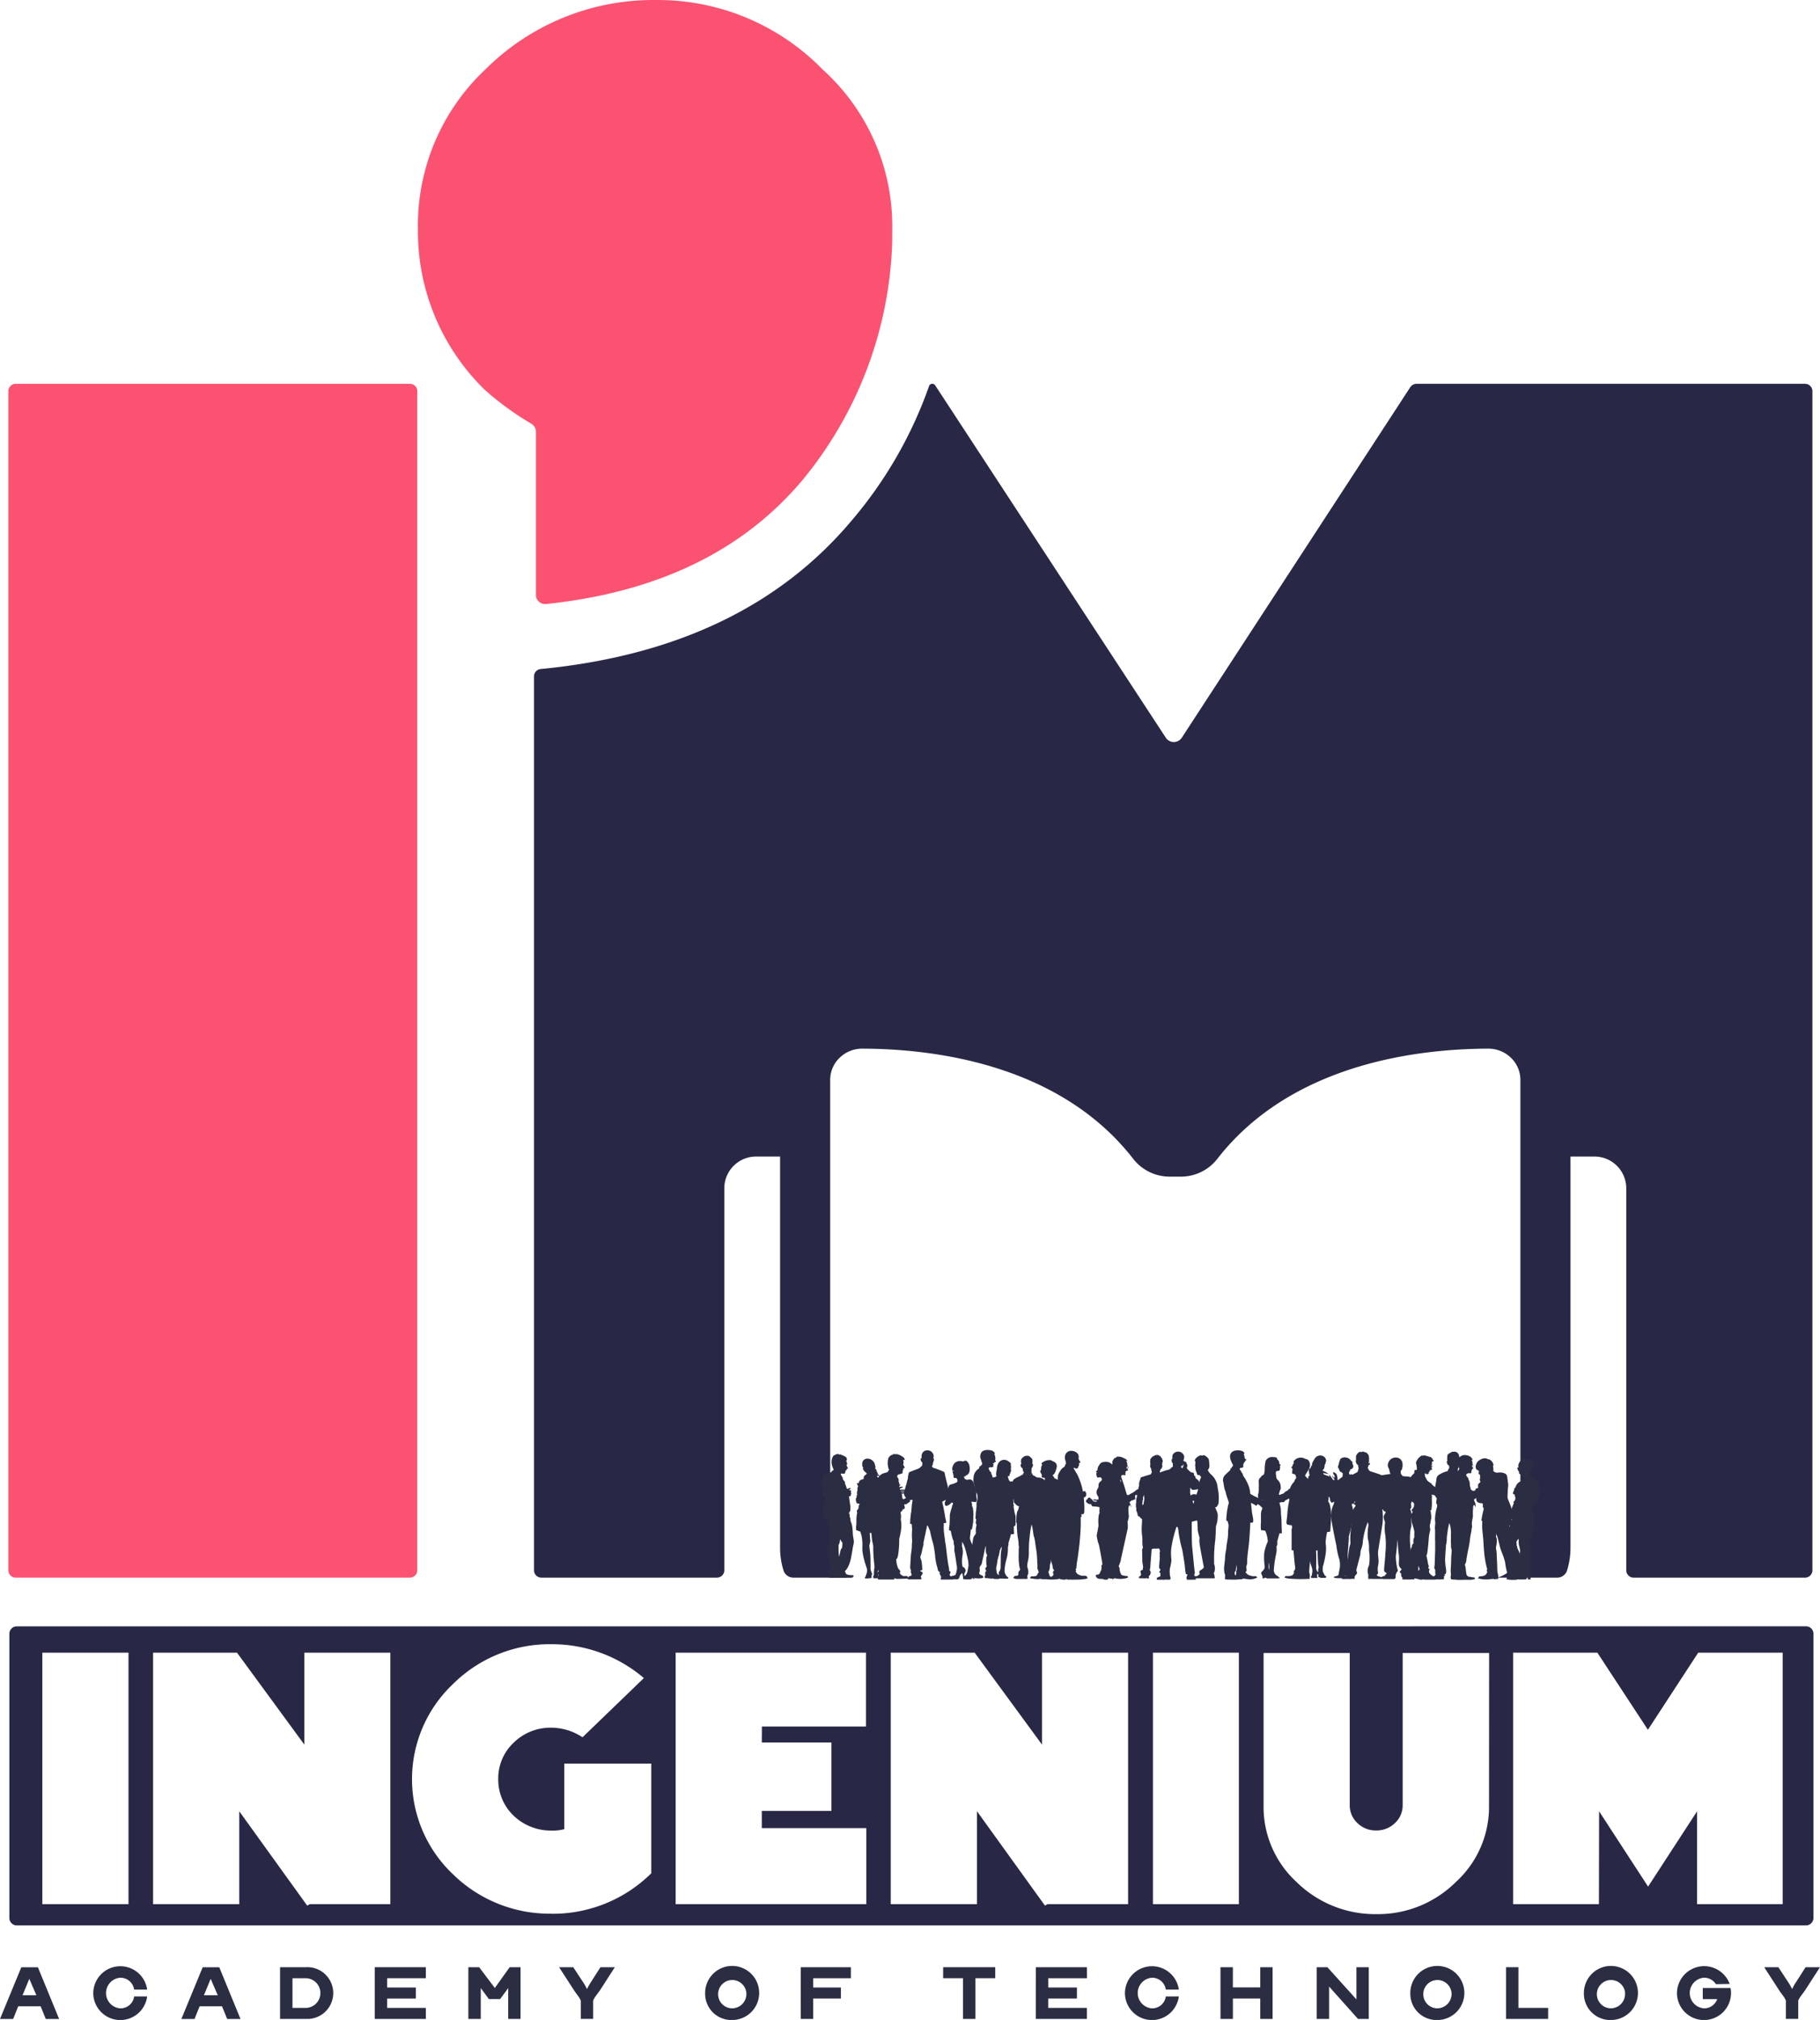 <svg xmlns="http://www.w3.org/2000/svg" width="90" height="99.826" viewBox="0 0 90 99.826"><defs><style>.a{fill:#fc5271;}.b,.e{fill:#282846;}.c,.d{fill:#2b2d42;}.d,.e{fill-rule:evenodd;}</style></defs><g transform="translate(-0.708 -0.764)"><path class="a" d="M246.59,12.713A19.4,19.4,0,0,1,242.144,24.5q-4.423,5.252-12.666,6.114a.452.452,0,0,1-.506-.442V22.094a.464.464,0,0,0-.245-.4,14.633,14.633,0,0,1-2.256-1.637,10.921,10.921,0,0,1-3.335-7.931,10.58,10.58,0,0,1,3.335-7.931,11.757,11.757,0,0,1,8.448-3.43,11.375,11.375,0,0,1,8.226,3.43,10.417,10.417,0,0,1,3.446,7.931Z" transform="translate(-201.761 0)"/><path class="b" d="M285.232,226.585a.367.367,0,0,0-.339.359V271.13a.365.365,0,0,0,.372.358h8.668a.365.365,0,0,0,.372-.358V252.22a1.571,1.571,0,0,1,1.6-1.542h1.157v19.332a3.79,3.79,0,0,0,.174,1.137.512.512,0,0,0,.5.341h2.95a1.554,1.554,0,0,1-1.146-1.478V246.888a1.51,1.51,0,0,1,.47-1.094,1.6,1.6,0,0,1,1.118-.448h0c3.508.008,9.722.748,13.376,5.419a2.286,2.286,0,0,0,1.781.906h.64a2.286,2.286,0,0,0,1.781-.906c3.655-4.671,9.869-5.411,13.377-5.419h0a1.6,1.6,0,0,1,1.118.448,1.51,1.51,0,0,1,.47,1.094v23.122a1.554,1.554,0,0,1-1.146,1.478h2.95a.512.512,0,0,0,.5-.341,3.789,3.789,0,0,0,.174-1.137V250.679h1.157a1.571,1.571,0,0,1,1.6,1.542v18.91a.365.365,0,0,0,.372.358h8.462a.365.365,0,0,0,.372-.358V212.848a.365.365,0,0,0-.372-.358h-19.2a.375.375,0,0,0-.315.168l-11.3,17.325a.474.474,0,0,1-.786,0l-11.408-17.419a.169.169,0,0,0-.141-.075h0a.168.168,0,0,0-.159.109,20.96,20.96,0,0,1-3.85,6.674Q295.236,225.611,285.232,226.585Z" transform="translate(-257.779 -192.758)"/><path class="a" d="M5.533,212.49a.365.365,0,0,0-.372.358V271.13a.365.365,0,0,0,.372.358H25.011a.365.365,0,0,0,.372-.358V212.848a.365.365,0,0,0-.372-.358Z" transform="translate(-4.04 -192.758)"/><path class="c" d="M438.49,803.83l-.026-.015a.33.33,0,0,1-.038.077c-.016.015-.026.015-.058.021s-.208.031-.234.037-.024.023-.045.046a.878.878,0,0,0-.058.12.32.32,0,0,0-.09.22,5.88,5.88,0,0,0,.067.7.145.145,0,0,0,.028.056.15.15,0,0,0,.049.04,4.616,4.616,0,0,1-.047.532c-.006.087-.013.355-.013.389a.163.163,0,0,0,.032.1c.026.04.122.025.148.04s.038.08.045.136.016.028.035.065-.006.013,0,.05.019.3.029.371a.488.488,0,0,1-.016.173c-.01.052.006.062.016.12a.818.818,0,0,1-.013.2.322.322,0,0,0,.006.124,4.154,4.154,0,0,0-.039.51c.022.164.071.495.077.581s.071.155.064.176-.09.062-.1.105.026.089.029.1a.6.6,0,0,1,0,.105.111.111,0,0,1-.019.031l-.013.077s.808,0,.818,0,.032-.012.032-.012.212,0,.241,0a.367.367,0,0,0,.138-.053c.006-.016-.013-.018-.013-.018a.049.049,0,0,0-.008-.027.054.054,0,0,0-.021-.019.848.848,0,0,1-.282-.031c-.061-.025-.071-.049-.077-.071s0-.028-.006-.037a.194.194,0,0,0-.035-.04c-.013-.009.024-.028.128-.17a1.813,1.813,0,0,0,.192-.59c.035-.161.074-.436.093-.522a.649.649,0,0,0,.032-.2c0-.08-.051-.3-.051-.393s-.023-.306-.032-.374a1.1,1.1,0,0,0-.067-.217c-.029-.077-.013-.158-.032-.192s-.035-.046-.019-.08-.051-.164-.035-.176a.213.213,0,0,0,.064-.139,1.078,1.078,0,0,0-.006-.219c-.019-.1-.054-.4-.064-.433a.046.046,0,0,0,0-.009.124.124,0,0,0,.046-.008c.021-.011.043-.025.047-.042a.361.361,0,0,1,0-.043c0-.012.026-.031.024-.046s-.019-.017-.019-.039,0-.046,0-.066.006-.033,0-.046-.038-.019-.05-.019-.061-.007-.061-.007a.688.688,0,0,0,.074-.046c.011-.011.047-.054,0-.054a.165.165,0,0,0-.047.009.108.108,0,0,0-.034.014.069.069,0,0,1-.043.018.1.1,0,0,0-.035,0,.387.387,0,0,0-.015-.041c-.019-.037-.054-.167-.074-.2s.007-.093-.032-.124a.8.8,0,0,1-.108-.162l.048.033-.122-.21,0,0a.1.1,0,0,1,.006-.055.321.321,0,0,0,.2-.007c.022-.018.005-.035.005-.053s.012-.019.021-.032,0-.016,0-.03-.01-.023.015-.028.045-.021.04-.037a.03.03,0,0,1,0-.013.031.031,0,0,1,0-.013c0-.009.019-.016.041-.016s.024-.032.014-.046-.031-.074-.05-.1-.017-.023,0-.044a.1.1,0,0,0,.017-.042.1.1,0,0,0,0-.046c-.012-.04-.047-.128-.047-.128.043-.011.046-.042.029-.109s-.095-.1-.125-.118a.234.234,0,0,0-.062-.026c-.031-.012-.034-.016-.074-.03s-.041-.035-.075-.021-.036,0-.082-.016-.077,0-.171.042-.111.1-.142.2a.59.59,0,0,0,0,.292,1.342,1.342,0,0,0,.065.188.118.118,0,0,1,.014.049.254.254,0,0,0-.025.044Zm.677.915-.006-.013-.02-.063C439.15,804.695,439.159,804.72,439.167,804.745Zm-.365,2.715a.339.339,0,0,0,.043-.141.48.48,0,0,1,.026-.114h0c0,.026.031.072.043.1a.122.122,0,0,0,.034.046l.01.01.008.009a.056.056,0,0,1,.008.014.074.074,0,0,1,0,.018c0,.028-.014.209-.024.236a.012.012,0,0,1,0,.005c-.009.023-.024.028-.036.041s-.014.028-.027.06c-.005.014-.016.063-.027.115s-.022.09-.026.107l-.006.035v0c-.007.019-.017.072-.019.058a.378.378,0,0,1-.014-.053c0-.023-.007-.153-.012-.209s0-.232,0-.266S438.776,807.513,438.8,807.46Z" transform="translate(-396.607 -730.379)"/><path class="c" d="M456.263,808.892a1.333,1.333,0,0,0,.215.088h0c.019.068.043.151.056.193a2.44,2.44,0,0,1,.044.365c.005.083-.01.333.008.455a4,4,0,0,0,.1.455c.047.167.1.3.115.371a.392.392,0,0,1-.005.192c-.018.063-.047.144-.065.19s-.039.046-.032.058-.029.04.131.035l.152-.018.01-.028s0,.023.018.025l.029,0a.358.358,0,0,1-.005-.124.284.284,0,0,0,.024-.086,1.743,1.743,0,0,1-.073-.2c-.008-.078,0-.533-.016-.743s-.052-.409-.047-.462a1.164,1.164,0,0,0,.047-.235c-.01-.06-.029-.351-.026-.381v0l.085.007c0,.019,0,.037,0,.052a3.469,3.469,0,0,0,.05.417.766.766,0,0,1,.034.164c.005.056,0,.206.005.3s.018.311.031.46a2.936,2.936,0,0,1,.029.334c-.008.041-.018.033-.022.068a.226.226,0,0,0,0,.048c0,.033-.008.038-.008.071s0,.063,0,.083a.261.261,0,0,1-.031.144c-.029.033,0,.028.005.046s-.005.02,0,.038.037.01.037.01h.2s.024-.01.021-.018a.229.229,0,0,1-.018-.063c0-.013,0-.061,0-.1a1.451,1.451,0,0,0-.031-.144c0-.015.024-.036.024-.053a.981.981,0,0,1,0-.162,2.891,2.891,0,0,0,.134-.738c-.009-.313-.055-.485-.047-.591a1.282,1.282,0,0,1,.044-.23l.036-.147a.377.377,0,0,0,.108-.032l.016-.005s.005-.343.018-.419a1.072,1.072,0,0,0-.031-.4s.018-.02.016-.03a.483.483,0,0,0-.015-.072c-.008-.02.018-.02.016-.038a2.219,2.219,0,0,0-.052-.251.43.43,0,0,0-.073-.16.06.06,0,0,1-.008-.035.286.286,0,0,0,0-.048.25.25,0,0,1,.081.005,1.2,1.2,0,0,0,.166.033c.042,0,.047.018.073.01s.11-.02.107-.086a.768.768,0,0,1-.013-.16c.011-.039.039-.038.029-.069s-.076-.174-.089-.232a1.3,1.3,0,0,0-.11-.455c-.092-.149-.147-.179-.173-.189s-.031-.04-.06-.038-.016.008-.042,0-.042-.033-.066-.033-.016,0-.034-.015-.057-.028-.06-.04-.063-.071.016-.06.095.038.095.038,0-.062-.111-.118a.078.078,0,0,1-.011-.023.261.261,0,0,0,.045.013c.018,0-.024-.028-.039-.066s-.068-.091-.066-.1.063.053.071.05a.593.593,0,0,1-.06-.078c-.013-.025.031.013.031.013a.338.338,0,0,0-.064-.063c-.024-.013-.021-.043-.013-.069a.1.1,0,0,0,0-.066.516.516,0,0,1-.026-.106.39.39,0,0,0-.367-.274.272.272,0,0,0-.22.114.3.3,0,0,0-.037.167c.013.038-.008.064,0,.082a.29.29,0,0,0,.033.054.277.277,0,0,1,.009.089c0,.06.031.052.052.1.009.023.029.039.076.075s.053.048.055.061a.1.1,0,0,1,0,.013.831.831,0,0,0-.136.117c-.029.04,0,.124-.024.134s-.1.031-.134.048-.071.046-.076.068a.513.513,0,0,1-.024.062l-.01,0,0,.023a.024.024,0,0,0,0,0v.011l-.091,0s.027.063.066.143a.186.186,0,0,1-.011.04.185.185,0,0,0-.024.088c0,.035.008.046.005.078s-.021.048-.021.081a.527.527,0,0,0,0,.111c.008.028.021.028-.005.053s-.029.02-.021.046.018.028.008.046a.169.169,0,0,0-.042.106.35.35,0,0,0,.016.109c.016.038.021.094.042.094a.22.22,0,0,1,.076.013c.026.01.047.01.052.018s0,.015-.018.046-.034.025-.031.06a.238.238,0,0,1-.018.131c-.023.04-.018.023-.039.055s-.034.013-.032.05.005.059.005.059h.017c0,.011-.021.114-.031.186a1.578,1.578,0,0,0-.01.291,2.615,2.615,0,0,1-.021.275C456.274,808.851,456.257,808.886,456.263,808.892Zm1.292-1.745a.032.032,0,0,1,.017,0c.017.006.031.046.04.076,0,.014.006.027.009.035s0,.007,0,.009-.027.006-.031.006l-.044,0c-.014,0-.01-.018-.012-.054a.2.2,0,0,1,.021-.076Z" transform="translate(-413.224 -732.522)"/><path class="c" d="M772.986,804.2a.129.129,0,0,0-.028.016.619.619,0,0,0-.084.093c-.016.026-.016.035-.031.046a.692.692,0,0,0-.179.288,1.721,1.721,0,0,0-.053.535,1.182,1.182,0,0,0,.024.215c.012.063.041.2.063.269a.043.043,0,0,0,.018.046.473.473,0,0,1,.074.112l0,.006c.005.027-.01.034,0,.058a.084.084,0,0,0,.032.033.26.26,0,0,0,.018.06c.012.022-.016.029-.028.046a.886.886,0,0,0-.01.305,2.083,2.083,0,0,0,.114.411c0,.023-.031.075-.028.1a.154.154,0,0,0,.022.075v.007a.293.293,0,0,1-.037.1c-.014.017,0,.072,0,.147s0,.305-.007.332a3.218,3.218,0,0,0-.081.406c-.028.221-.044.521-.056.662a3.031,3.031,0,0,0,.016.38.413.413,0,0,1-.021.111c-.007.034-.016.166-.024.194s-.011.1-.021.1.024,0,.024,0a.5.5,0,0,0,0,.068.059.059,0,0,1,0,.034.6.6,0,0,0,0,.091c.053.017.9.017.935.017a1.364,1.364,0,0,0,.174-.036c.021-.01,0-.062-.021-.077a.942.942,0,0,0-.155-.017c-.009,0,.009-.017-.067-.014a.17.17,0,0,1-.074-.018.164.164,0,0,1-.058-.049c0-.007-.028-.021-.03-.041s-.033-.183-.033-.224a1.348,1.348,0,0,0-.042-.25c-.012-.014-.014-.019.016-.063a.582.582,0,0,0,.056-.238c.021-.142.1-.541.13-.68s.056-.442.079-.531.053-.317.053-.327.016-.029.016-.029-.014-.156-.012-.216a2.088,2.088,0,0,1,.044-.262c.018-.091,0-.2.007-.336a1.334,1.334,0,0,0,.009-.207.074.074,0,0,0,.007-.015c.006,0,.014-.007.011-.014a.088.088,0,0,0,0-.012.106.106,0,0,0,0-.029.184.184,0,0,0,.052-.015.45.45,0,0,0,.049.1c.018.013.009-.029.006-.061a.6.6,0,0,0-.006-.087c0-.008-.038-.1-.076-.211a.946.946,0,0,1,.125-.087,1.4,1.4,0,0,0,.142-.067c.028-.026.142-.106.158-.154a.083.083,0,0,1,.022-.04.087.087,0,0,1,.04-.024.782.782,0,0,0,.1-.1.432.432,0,0,0-.077-.141s-.01,0-.016.006l.006-.009s.041-.031.051-.041a.1.1,0,0,1,.071-.011.281.281,0,0,0,.119-.038c.034-.014.158-.075.195-.089s.031-.025.016-.031a.964.964,0,0,0-.126.037c-.03,0-.036-.011-.022-.023a.542.542,0,0,1,.129-.047.321.321,0,0,0,.1-.039c.01-.01,0-.02-.01-.023a.435.435,0,0,0-.054,0c-.009,0,0,0,.013-.011s.056-.027.054-.036-.012-.014-.041-.012a.06.06,0,0,1-.038,0c.029-.013.01-.031.01-.031s-.128.007-.139,0-.016,0-.044.01a.367.367,0,0,1-.074.014c-.018,0-.042.022-.065.027s-.012-.017-.007-.036.035-.041.042-.06a.108.108,0,0,0,0-.06c0-.014-.019-.012-.026.01a.22.22,0,0,1-.044.065.752.752,0,0,1-.062.053.472.472,0,0,0-.095.151c0,.026-.095.1-.093.108a.63.63,0,0,0,.115.137l0,0a.784.784,0,0,1-.111-.14.972.972,0,0,0-.142.147s-.127.026-.142.064,0,.055-.016.058-.037.035-.065.026-.012-.013-.047,0-.015-.019-.052-.032a.144.144,0,0,1-.05-.037c-.02-.07-.037-.134-.042-.162-.013-.064-.047-.192-.049-.215s-.065-.1-.062-.128a.467.467,0,0,0,0-.048.488.488,0,0,0-.062-.1v0a.272.272,0,0,0-.022-.082l0,0a.5.5,0,0,1,.065-.051.2.2,0,0,1,.124-.013.066.066,0,0,0,.036,0,.063.063,0,0,0,.029-.022c.015-.016,0-.026,0-.051s.019-.017.022-.038-.012-.011-.012-.03.026,0,.024-.018a.164.164,0,0,1,0-.048h.028a.027.027,0,0,0,.028-.035.189.189,0,0,0-.009-.033l.022-.046c.015-.032.022-.083,0-.09s-.031-.013-.031-.029-.012-.016-.012-.048a.3.3,0,0,0-.018-.119c-.019-.046-.029-.066-.029-.066a.224.224,0,0,1,.059.026.293.293,0,0,0-.108-.166.505.505,0,0,0-.317-.085c-.121.01-.142.046-.247.114s-.08.2-.065.3.043.106.047.151a.156.156,0,0,0,.024.087c.011.01,0,.032,0,.032S773.007,804.152,772.986,804.2Zm-.121,1.7.012-.005h.008Zm.871-.054-.009-.006.006,0a.008.008,0,0,1,0,0Zm-.051-1.926c0-.017.034-.031.034-.031.036,0,.031.017.028.048a.185.185,0,0,1-.034.078c-.006,0-.018-.03-.026-.044a.1.1,0,0,1,0-.05Zm-.195.921a.637.637,0,0,1,.021.061c-.018-.029-.038-.083-.059-.125a.363.363,0,0,1,.038.065Zm-.139-.3c.006-.01.027-.033.04-.054-.01.017-.028.041-.028.041a.457.457,0,0,1,.037.061c.015.032,0,.09,0,.112a.053.053,0,0,0,.007.014c-.026-.027-.014-.031-.025-.075s-.043-.084-.034-.1Z" transform="translate(-700.178 -730.726)"/><path class="c" d="M801.849,809.689c-.03.145-.057.116-.054.158a.413.413,0,0,0,.063.161c.037.061.3.557.374.693a1.531,1.531,0,0,1,.127.3.469.469,0,0,0,.06.135.4.4,0,0,0,.071.006.386.386,0,0,1-.06.187.168.168,0,0,1-.077.074.621.621,0,0,0-.15.1.031.031,0,0,0,0,.042.363.363,0,0,0,.15,0s-.027.029,0,.046.057.039.441.023a.084.084,0,0,0,.051-.027.078.078,0,0,0,.02-.053l.047-.039-.01.119.167,0a.044.044,0,0,1-.018-.017.042.042,0,0,1-.005-.024.7.7,0,0,1,.013-.167.162.162,0,0,0,.007-.09c0-.029-.013-.412-.02-.49s0-.538-.007-.6.007-.187.007-.232-.047-.18-.04-.225.117-.248.12-.3.087-.763.074-.908a1.594,1.594,0,0,0-.1-.531s.024,0,.027-.019a.165.165,0,0,0,0-.02.132.132,0,0,0,0-.015l.038,0,.01,0a.254.254,0,0,0,.108-.1.427.427,0,0,1,.029-.042.128.128,0,0,0,.035-.04c.007-.013.073-.155.1-.235a.215.215,0,0,0,.038-.008.081.081,0,0,0,.024-.01c.012-.009-.01-.126-.007-.145a1.529,1.529,0,0,0-.015-.164.261.261,0,0,1-.01-.106.627.627,0,0,0-.025-.191.815.815,0,0,1-.02-.128.121.121,0,0,0-.03-.085c-.024-.026-.213-.065-.237-.091s-.058-.046-.065-.082-.057-.053-.057-.053h0a.31.31,0,0,1-.03-.119.4.4,0,0,1,.078-.141.464.464,0,0,0,.069-.149.5.5,0,0,0,0-.1.078.078,0,0,0,.029.009c.01,0-.009-.013-.006-.036s.008-.046.012-.073-.012-.071-.034-.058-.029.036-.035.026,0-.031-.008-.036,0,.008-.016,0-.047-.051-.089-.081a.515.515,0,0,0-.239-.07.332.332,0,0,0-.244.11.535.535,0,0,0-.095.213c.005.036.024.053.011.069s-.071.064-.064.08a.043.043,0,0,0,.016.016.046.046,0,0,0,.022.006.115.115,0,0,0,0,.056.2.2,0,0,0,.038.048c0,.005,0,.005,0,.014s.012.009.018.018,0,.028,0,.057,0,.03.064.065a.322.322,0,0,1,.131.1.18.18,0,0,1,.038.108.837.837,0,0,0-.085.073c-.078.073-.055.058-.058.069v0h0l-.027.007a.171.171,0,0,0-.058.031.4.4,0,0,0-.113.109c-.015.023-.053.1-.092.186a.079.079,0,0,0-.04.015.021.021,0,0,0-.005.007.022.022,0,0,0,0,.009.021.021,0,0,0,0,.009.023.023,0,0,0,.005.008.076.076,0,0,0,.013.014l-.01.023a.027.027,0,0,0-.016.007.03.03,0,0,0,0,.015.029.029,0,0,0,0,.015c-.026.06-.047.113-.057.144a.55.55,0,0,0,.093.056.471.471,0,0,0,.04.152.523.523,0,0,1-.02.111.231.231,0,0,1-.071.087c-.012.01,0,.055.01.075l0,0a3.683,3.683,0,0,0-.166.468,1.221,1.221,0,0,1-.128.3c-.009.036,0,.106-.008.128a1.083,1.083,0,0,0-.047.121c0,.029,0,.082,0,.116a.211.211,0,0,0,.005.087c.008.01.036.083.049.114-.007.036-.014.073-.02.108C801.9,809.406,801.879,809.545,801.849,809.689Zm.545-.01a.689.689,0,0,0,.05-.069c.024.029.015.133.013.181a.769.769,0,0,0,.03.186c.015.06.045.193.05.237s0,.172,0,.172a.1.1,0,0,1-.025-.053.593.593,0,0,0-.05-.119c-.02-.046-.06-.126-.068-.145a.385.385,0,0,1-.01-.08.018.018,0,0,0,0-.012c-.008-.02-.028-.034-.032-.046s0-.023.006-.034a.1.1,0,0,0,0-.019c0-.023.011-.032,0-.048s-.012-.017-.02-.043c.022-.024.035-.094.05-.108Zm-.275-1.065c0,.038,0,.069,0,.09a.284.284,0,0,1-.014-.054.045.045,0,0,1,.018-.036Zm-.123.328c.007,0,.02.027.024.034a.125.125,0,0,1-.019.029.1.1,0,0,0-.013.018.083.083,0,0,1-.009-.04c0-.03.009-.041.017-.041Z" transform="translate(-726.651 -732.797)"/><path class="c" d="M743.047,871.786h0Z" transform="translate(-673.354 -792.989)"/><path class="c" d="M732.864,805.581a.241.241,0,0,1-.009-.083c0-.046,0-.064.043-.1a.6.6,0,0,0,.029-.392.321.321,0,0,0-.3-.219.385.385,0,0,0-.388.26.294.294,0,0,0,.038.3s.009.06.019.1.043.146.043.146l0,.006-.8.117c-.032,0-.054.046-.054.046s.028.807.031.825a.184.184,0,0,0,.025.049.98.98,0,0,0,.131.127v.006c0,.014-.036.023-.028.05s0,.082.007.1a.143.143,0,0,1,.024.088.042.042,0,0,0,0,.02.043.043,0,0,0,.006.02.663.663,0,0,1,.038.146.736.736,0,0,0,.128.146.244.244,0,0,0,.147.023h0l0,0a.034.034,0,0,0,0,.022.046.046,0,0,0,0,.019.051.051,0,0,0,.008.017.575.575,0,0,0,.114.05,1.494,1.494,0,0,1-.095.192c-.038.087.047.288.057.329a2.162,2.162,0,0,0,.014.644,3.982,3.982,0,0,1,0,.9c0,.237-.085.817-.052.872s.081.055.109.1-.076.064-.071.087a.045.045,0,0,1,0,.023.049.049,0,0,1-.015.018l-.085.023c-.085.023-.114.091-.09.11a.482.482,0,0,0,.137.027h.527c-.008,0-.014-.006.017-.027a.06.06,0,0,0,.021-.02.059.059,0,0,0,.009-.028c.008-.015,0-.019,0-.057s.006-.054.011-.082a.357.357,0,0,0,.008-.041c.009-.036.019-.014.033-.068a.243.243,0,0,1,.009-.024c.014-.024.03-.015.038-.044.031-.035-.006-.062-.044-.281a3.337,3.337,0,0,1-.042-.414.935.935,0,0,1,.01-.14c.026-.166.064-.594.074-.731h0c0,.035.007.088.014.152a.953.953,0,0,0,0,.109c.006.073.025.335.05.5s-.013.432.006.5a.155.155,0,0,0,.006.018.206.206,0,0,0,.084.141c.016.023.029.042.036.054a.02.02,0,0,1,0,.011c-.02.036-.077.08-.087.108a.014.014,0,0,0,0,.006c0,.032.031.046.056.065l.01.008c0,.043.005.076.009.1a.168.168,0,0,0,.005.044.085.085,0,0,0,.012.025c.01.023.021.028.03.03a.044.044,0,0,1,.01.031v.073h.4a.275.275,0,0,1,0-.05c0-.023-.019-.055-.038-.1s.038-.05.076-.114,0-.078,0-.1.024-.142.024-.142a4.194,4.194,0,0,0-.057-.99,4.162,4.162,0,0,1-.019-.854,1.189,1.189,0,0,1,.052-.251.793.793,0,0,0,0-.21v-.155c0-.027.024-.16.024-.16a1.01,1.01,0,0,0-.033-.219.322.322,0,0,0-.036-.1h0a.139.139,0,0,0-.007-.033l.024-.028h0a.4.4,0,0,0,.028-.039.891.891,0,0,0-.014-.206l.038-.091s-.033-.009.057,0,.137-.05.185-.087a.315.315,0,0,0,.1-.187,1.007,1.007,0,0,0-.052-.242c-.019-.046-.085-.233-.085-.233a1.725,1.725,0,0,0-.114-.374c-.024-.078-.251-.128-.365-.128a.6.6,0,0,1-.18-.023,1.1,1.1,0,0,1-.085-.11Zm-1.1,1.244-.008,0h0Z" transform="translate(-662.879 -731.992)"/><path class="c" d="M526.439,807.735a.382.382,0,0,0,.044.286.032.032,0,0,0,.006.017.29.29,0,0,0,.067.1c.025.012.05.027.069.009a.5.5,0,0,1,.047-.038l.016.021a.043.043,0,0,1,0,.007.538.538,0,0,0,.064.04.081.081,0,0,1-.012.023.088.088,0,0,0-.025.06c0,.018.013.029.008.048l-.009.019,0,0a.935.935,0,0,0-.1.455c0,.253-.01.7-.016.782,0,0-.006.042.019.057a.241.241,0,0,0,.134.024,2.142,2.142,0,0,1,.088.49c0,.058-.1.2-.159.391a1.69,1.69,0,0,0-.037.6.634.634,0,0,1,.006.253c-.022.06-.037.153-.05.171l-.019.025c-.029.038-.076.108-.06.156a.469.469,0,0,1,.06.219l.034.009s.006-.036.028-.033.066.021.1.03a2.148,2.148,0,0,0,.243,0s.069-.042.071-.06-.04-.046-.065-.066c-.01-.008-.024-.017-.039-.028a.152.152,0,0,1-.058-.074,1.294,1.294,0,0,1-.056-.385,3.2,3.2,0,0,1,.141-.569c.022-.1.04-.234.056-.262s.053-.117.065-.129.022.018.013.051a2.348,2.348,0,0,0-.047.394c0,.117,0,.421-.006.515a.414.414,0,0,1-.038.2.422.422,0,0,0-.024.039.178.178,0,0,0-.024.144.723.723,0,0,1,.1.208l.05.006s0-.03.009-.027.009.027.053.03.215,0,.225,0,.031-.012.034-.033-.076-.072-.105-.113l-.007-.011a.415.415,0,0,1-.078-.223,2.531,2.531,0,0,1,.078-.524,1.951,1.951,0,0,0,.088-.644s.012-.066.024-.117-.006-.093.013-.138.091-.294.117-.4h.009a.3.3,0,0,0,.139-.006s0-.042-.009-.177c0-.043,0-.116,0-.2a.189.189,0,0,0,.072-.046.088.088,0,0,0,.012-.069.1.1,0,0,1,0-.054.054.054,0,0,0,.012-.041.611.611,0,0,1-.009-.1c0-.05,0-.2,0-.2a1.732,1.732,0,0,1-.054-.194c-.014-.065-.037-.212-.037-.212a.265.265,0,0,1-.006-.079s.017.005.006-.046a.978.978,0,0,0-.025-.1c0-.015.011-.021.014-.035a.24.24,0,0,0-.012-.071c-.008-.035,0-.32.009-.412a1.913,1.913,0,0,0,0-.338,1.277,1.277,0,0,0-.233-.286c-.021-.02,0-.029,0-.029s.1.144-.016-.042a.353.353,0,0,1-.027-.118c0-.013.016-.01.016-.01a.09.09,0,0,0,.059-.016c.012-.011.011-.026.008-.048a.063.063,0,0,1,.005-.028.067.067,0,0,1,.016-.023.054.054,0,0,0,.012-.033.157.157,0,0,1,.013-.036.219.219,0,0,0,.028-.108.484.484,0,0,0-.013-.068.185.185,0,0,1,.009-.042.2.2,0,0,0,0-.072.235.235,0,0,1-.006-.087.157.157,0,0,0-.006-.072.575.575,0,0,0-.172-.133.331.331,0,0,0-.437.12.582.582,0,0,0-.075.295,1.157,1.157,0,0,0-.041.283c.013.069.013.072.013.072l.009,0h.01l.01,0a.024.024,0,0,1,.007.008l-.01,0c-.038-.016-.073.037-.092.036a.343.343,0,0,0-.209.1c-.1.091-.136.163-.116.218a1.052,1.052,0,0,1,0,.294,1.233,1.233,0,0,1-.022.2Zm1.174.6a.014.014,0,0,0,0,.007l0-.012Zm-.019-.033a.461.461,0,0,1-.083,0Z" transform="translate(-476.871 -733.162)"/><path class="c" d="M545.408,813.214a.008.008,0,0,0,0,0S545.41,813.212,545.408,813.214Z" transform="translate(-494.087 -739.664)"/><path class="c" d="M538.305,805.946a.033.033,0,0,0,.012.006h.014l.134,0a.087.087,0,0,0,0,.023.917.917,0,0,0,.016.114c.009.036.007.056.04.083s.065.069.091.09.04.023.042.029a.2.2,0,0,0,.084.038.086.086,0,0,0,.024,0c-.02.02-.05.056-.046.088.006.048-.031.093-.069.181a2.009,2.009,0,0,0-.044.505.464.464,0,0,1,.028.187,5.332,5.332,0,0,0,.04.536,3.224,3.224,0,0,1,.047.325.582.582,0,0,0,.009.141c.009.012.016.03.006.075a1.533,1.533,0,0,0-.009.208c0,.105-.009.256,0,.415s.031.295.044.379a.26.26,0,0,1,.028.075c0,.03-.053.068-.078.126a.167.167,0,0,0-.009.12c.006.009-.028.066-.062.068s-.116,0-.141.03a.076.076,0,0,0-.024.046s-.044.012-.019.033a.339.339,0,0,0,.137.048h.521l.037-.006,0-.094s-.012-.009-.009-.048a.5.5,0,0,1,.027-.067.156.156,0,0,0,.02-.061.3.3,0,0,0,0-.037.23.23,0,0,0,0-.037.375.375,0,0,0-.01-.116c-.006-.02-.018-.052-.027-.091a.7.7,0,0,1-.013-.116,1.454,1.454,0,0,1,.032-.2,1.758,1.758,0,0,0,.047-.38c0-.172,0-.31.009-.488.006-.119.039-.454.075-.7.021-.11.044-.218.051-.247a.189.189,0,0,1-.007.02l.007-.021v0l0,0h0s.013.015.039.14.057.4.069.434.024.064.038.114l0,.018c.007.029.015.07.024.117v0c.009.105.063.43.078.544s.031.364.031.454c0,.042.007.127.017.213a1.138,1.138,0,0,0,.033.236c.014.066.042.1.047.137v.01c0,.034,0,.043.008.057a.039.039,0,0,0,.013.015.436.436,0,0,1,.061.062.273.273,0,0,1,0,.034.12.12,0,0,0-.007.055.291.291,0,0,0,.006.057l.378,0c.07,0,.153,0,.09-.129a.256.256,0,0,1-.05-.06.523.523,0,0,1-.038-.068.7.7,0,0,0,0-.138c-.01-.024-.056-.063-.071-.117s.047-.436.034-.476a3.473,3.473,0,0,1-.1-.632c0-.229,0-.825.009-1.005a1.745,1.745,0,0,0-.069-.683c-.081-.172-.125-.211-.131-.244s-.022-.087-.022-.087l0,0v0c.021.013.024.011.028.023s-.01.036,0,.041.054.029.068-.027-.016-.1-.068-.156-.04-.059-.037-.09a.227.227,0,0,1,.014-.068h.007a.213.213,0,0,0,.077.023.558.558,0,0,1,.14,0,.441.441,0,0,0,.117.059.862.862,0,0,0,.162-.068.161.161,0,0,0,.066-.092c0-.03-.082-.212-.1-.262s.009-.052-.052-.137a2.169,2.169,0,0,1-.117-.194.329.329,0,0,1-.047-.095.891.891,0,0,0-.052-.095c-.012-.025-.007-.038-.024-.072a.3.3,0,0,0-.169-.135c-.117-.052-.2-.025-.246-.047s-.089-.061-.122-.074-.042-.013-.054-.02a.027.027,0,0,0-.009-.007.621.621,0,0,1-.044-.091.427.427,0,0,1-.019-.038.091.091,0,0,1-.006.042.094.094,0,0,1-.024.035c-.025.019-.055.05-.078.071a.227.227,0,0,1,.042-.044.285.285,0,0,0,.06-.069.846.846,0,0,1-.006-.123.583.583,0,0,0,.006-.068c0-.027-.006-.051.006-.066s.016-.03.037-.057a.222.222,0,0,0,.025-.135c-.016-.019-.031,0-.031-.009A1.155,1.155,0,0,0,539.4,804a.874.874,0,0,0-.169-.16.3.3,0,0,0-.1-.012.284.284,0,0,0-.184.063c-.022.033-.084.078-.095.1a.435.435,0,0,0,0,.226l.006.033c-.012,0-.019-.018-.034,0s0,.09.009.114a.176.176,0,0,0,.062.068c.019.009.019.024.022.042a.476.476,0,0,0,.059.181.152.152,0,0,1,.006.033s0,0,0,0a.184.184,0,0,1-.024-.019c0,.018-.029.077-.032.088s-.08.023-.1.05-.187.081-.276.144a.413.413,0,0,0-.1.077.254.254,0,0,0-.015.067l-.1,0a.034.034,0,0,0-.021.014.032.032,0,0,0-.005.024l.017.738a.167.167,0,0,1-.019.036C538.3,805.926,538.3,805.937,538.305,805.946Zm1.5.3c.008,0,.024.02.043.033l-.038-.026-.034,0-.07,0C539.759,806.249,539.795,806.242,539.8,806.242Zm-.56-1.422h0a.155.155,0,0,0-.034,0h0l-.006,0,.042,0Zm-.079-.024-.032-.016A1.239,1.239,0,0,1,539,804.7C539.036,804.726,539.115,804.767,539.161,804.8Z" transform="translate(-487.64 -731.12)"/><path class="c" d="M605.369,806c.013.036-.008.1,0,.122s.045.106.055.143.013.106.038.132a.1.1,0,0,0,.064.025l.042.06.079.062v0l.008.01s0,.073,0,.084a.876.876,0,0,1-.007.141,3.95,3.95,0,0,0-.007.426c.005.083.033.251.033.364a1.466,1.466,0,0,0,.02.361c.025.039-.038.088-.035.153s.01.478.01.55.05.281.04.3a.229.229,0,0,0-.013.124s-.121.029-.118.065a.8.8,0,0,0,.033.166s-.024.06-.045.073-.058.014-.058.052-.033.042-.013.044c0,0-.04.02.343.02,0,0,.038-.018.053-.01a.09.09,0,0,0,.055.013h.053a.345.345,0,0,0-.014-.109s.007,0,.02-.016a.211.211,0,0,0,.073-.2c-.005-.049-.041-.068-.041-.083v-.013a.45.45,0,0,1,.021-.073l0-.038a1.508,1.508,0,0,0,.016-.188c.027-.33.076-.925.086-1.124a1,1,0,0,1,.024-.127.365.365,0,0,0,.021-.079l0-.015a1.875,1.875,0,0,0,.024-.258c0-.021,0-.042.007-.063a.546.546,0,0,0,.015-.121.68.68,0,0,1,.021-.118.316.316,0,0,1,.05.116l.014.055c.013.057.026.1.037.14.027.117.049.227.054.254a.047.047,0,0,0,0,.012.78.78,0,0,0,.006.117v.023a.791.791,0,0,0,.033.117l.005.02a1.772,1.772,0,0,0,.027.253l0,.011a.679.679,0,0,0,.029.093c.006.021.011.038.016.059s-.01.044-.012.071a.087.087,0,0,0-.006.02c-.005.031.01.052.01.109a.471.471,0,0,0,0,.128c.01.023,0,.046,0,.083a3.618,3.618,0,0,0-.035.405c.012.044.025.065.114.148,0,0-.013.034-.025.065a.382.382,0,0,0-.024.1c0,.029-.02.065.01.1a.052.052,0,0,1,.018.026.05.05,0,0,1,0,.031c0,.008-.043.044-.024.057a3.538,3.538,0,0,0,.371,0,.443.443,0,0,0,0-.06c0-.016-.035-.114-.04-.146a.088.088,0,0,0,.03-.06c0-.034-.024-.039-.015-.06s.055-.008.108-.338a3.83,3.83,0,0,0-.053-.93c-.018-.247-.03-1.083-.033-1.314a1.1,1.1,0,0,1,.106-.14.044.044,0,0,0,.009-.012,1.038,1.038,0,0,0,.095-.059v0l.052-.025,0,0,.008.012a1.121,1.121,0,0,0,.133-.163.739.739,0,0,1,.068-.148,1.591,1.591,0,0,0,.008-.288.416.416,0,0,0-.027-.187,2.749,2.749,0,0,1-.083-.339c0-.066-.151-.468-.155-.514s-.045-.079-.041-.106a.135.135,0,0,0-.019-.066,3.674,3.674,0,0,1-.474-.167l-.047-.053a.242.242,0,0,0-.031-.067h0a.032.032,0,0,0-.006-.01.664.664,0,0,1,.033-.127.533.533,0,0,0,.073-.088.259.259,0,0,0,.02-.125c-.005-.021-.024-.01-.015-.023a.141.141,0,0,0,.01-.07c0-.026,0-.018.018-.073s0-.065-.013-.119a.193.193,0,0,0-.068-.109c-.018-.013,0-.034,0-.034a.057.057,0,0,1-.022-.005.056.056,0,0,1-.018-.013.028.028,0,0,1-.006-.019.028.028,0,0,1,.008-.018.111.111,0,0,1-.033.018c-.013,0-.058-.042-.073-.052s-.005.013-.02.013a.442.442,0,0,0-.091,0,.414.414,0,0,0-.121.062c-.017.01-.018-.008-.025-.008s0,.018-.015.026a.814.814,0,0,0-.1.106.565.565,0,0,0-.013.213c.005.057.018.046,0,.062a.382.382,0,0,0,.008.161c.012.019.033.015.035.049a.67.67,0,0,0,.043.184.094.094,0,0,0-.026.024v0l0,.008a.08.08,0,0,0-.01.02.149.149,0,0,1-.031.046c-.015.008-.348.1-.454.143,0,0-.043,0-.043.018a.328.328,0,0,1-.02.1.713.713,0,0,0-.061.226.167.167,0,0,1-.008.12c-.02.055-.047.286-.063.351s-.04.2-.058.251,0,.19-.018.239.005.065,0,.086A.352.352,0,0,0,605.369,806Zm1.587-.418a1.535,1.535,0,0,1,.032-.219l.013.01c.018.021.047.067.061.067s0,0,0-.006l.022.027c0,.009.011.087.03.184s0,.07,0,.1a.235.235,0,0,1,.019.117.917.917,0,0,1-.08.152l-.043.112a3.066,3.066,0,0,1-.052-.334,1.357,1.357,0,0,1,0-.205Zm-1.256.014c.023-.019,0-.054,0-.054a.315.315,0,0,1,.059-.188.012.012,0,0,0,0,0,.622.622,0,0,0,.013.181c0,.028-.027.164-.03.21a.4.4,0,0,1-.045.121s-.034-.05-.03-.07a.965.965,0,0,0,.015-.117c0-.028,0-.066.021-.086Zm-.079.635,0-.006,0,.006Z" transform="translate(-548.473 -730.711)"/><path class="c" d="M633.969,805.381c0,.028.007.061.033.061,0,0-.009.036.011.053l.02.017s-.031.013-.028.036.02.043.04.042c0,0-.027.03-.013.044s.031.026.044.024.037-.023.049-.024.055,0,.055,0c-.017.093,0,.06-.017.1a.466.466,0,0,0-.029.218c.014.034.03.089.084.087a.871.871,0,0,0,.036.21.422.422,0,0,1,.037.151c0,.076.033.2.047.307,0,.023.005.05.007.081a.061.061,0,0,0,0,.029v.007c.005.116.006.257.017.311.015.076.059.246.077.3s-.015.079,0,.261.209,1.173.213,1.2,0,.053-.055.1a.59.59,0,0,1-.125.076.149.149,0,0,0-.037.14c.018.03.041.046.019.046s-.077.079-.1.079,0,0-.03.015a.569.569,0,0,1-.166.008c-.052,0-.066.068-.066.068s-.015.008,0,.027.085.008.085.008h1.019v-.023a.026.026,0,0,0,0-.011.677.677,0,0,0-.055-.224.039.039,0,0,1,0-.005s.018.009.034-.04a.582.582,0,0,0,.029-.183l0-.017a.6.6,0,0,0-.042-.214c0-.046.005-.093,0-.234a7.061,7.061,0,0,1,.055-.9c.026-.2.038-.723.038-.723a1.464,1.464,0,0,0,.084-.62,2.406,2.406,0,0,0-.128-.316.114.114,0,0,1,.044,0c.02.006.107-.114.123-.18a2.19,2.19,0,0,0-.038-.773.955.955,0,0,0-.241-.585c-.055-.055-.158-.153-.169-.17l-.011-.017s-.057-.087-.061-.1l0,0,0,0c0-.008-.008-.018,0-.023a.309.309,0,0,0,.062-.111.3.3,0,0,0,.012-.126,2.358,2.358,0,0,0-.032-.288.5.5,0,0,0-.233-.2s-.031-.015-.083.025c-.039-.013-.093-.043-.218.04s-.162.177-.157.207.022.028.029.046-.012.053,0,.076a.641.641,0,0,1-.016.118c0,.035.019.027.021.047s-.01.037-.005.075a.6.6,0,0,0,.068.237s.015.066.017.076a.064.064,0,0,0,.023.025.068.068,0,0,0,.033.01c.029,0,.061-.01.081.015s.037.066.059.071a.029.029,0,0,1,0-.008c0,.008,0,.015,0,.023a.422.422,0,0,1-.04.1.3.3,0,0,0-.036.128c0,.029-.07.265-.073.337a.858.858,0,0,1-.018.121c-.022.061-.041.124-.052.154l-.011.032v0a.212.212,0,0,0-.071-.023.238.238,0,0,0-.1,0,.327.327,0,0,1-.071.023c-.011,0-.019.025-.009.03S633.972,805.353,633.969,805.381Zm1.228.563h0Z" transform="translate(-574.418 -730.7)"/><path class="c" d="M593.188,805.232l0,0,0,0Z" transform="translate(-537.424 -732.398)"/><path class="c" d="M588.792,805.949s.01.13.008.181a1.331,1.331,0,0,0,.071.34c.031.066.118.118.126.143s-.027.016-.027.028.022.087.055.1v0a.45.45,0,0,1,0,.15.676.676,0,0,0,.02.541s.041.087.071.137l.013.02a.26.26,0,0,0-.035.125v.029c0,.017,0,.046-.006.079a.045.045,0,0,1,0,.011c0,.011,0,.032-.007.057-.009.066-.011.2-.016.3,0,.041-.008.078-.011.1-.007.046-.074.191-.078.234v.008a.119.119,0,0,0,0,.025v.015c0,.043-.008.1-.012.132a.394.394,0,0,1-.013.047.607.607,0,0,0-.017.172.8.8,0,0,0,0,.091,4.135,4.135,0,0,1-.026.433,1.777,1.777,0,0,0,.026.371s-.03.148-.05.24c0,0,.015.082.015.1s-.025.081,0,.1a1.8,1.8,0,0,0,.337.031.021.021,0,0,1,0-.01.023.023,0,0,1,0-.01.023.023,0,0,1,.008-.007l.01,0c.03,0,.074.026.129.026a1.131,1.131,0,0,0,.5-.044l.024,0,0-.079s-.079-.012-.166-.021a.423.423,0,0,1-.152-.046.661.661,0,0,1-.095-.337c0-.046-.032-.043-.04-.065a.3.3,0,0,1,.011-.059c.039-.091.069-.177.069-.177a.529.529,0,0,0,.028-.129c.084-.38.326-1.472.339-1.53a1.865,1.865,0,0,0-.01-.327,1.2,1.2,0,0,0,.064-.26,3.558,3.558,0,0,1-.02-.444l.025-.046-.006-.043a.079.079,0,0,0,.041-.01.059.059,0,0,0,.02-.038c.015.034.067.137.067.137a.733.733,0,0,0-.082-.224.2.2,0,0,1-.008-.044c0-.01.047-.031.064-.044a.05.05,0,0,0,.016-.034l.021-.01a.113.113,0,0,0,.051,0c.02-.01.142-.064.142-.064s-.023-.071-.023-.079.015-.061-.007-.089a.121.121,0,0,1,.05-.029c.026,0,.1,0,.123,0s.039-.011.059-.011a.124.124,0,0,0,.058-.021c.017-.01.043-.035.043-.048s-.02-.012-.02-.021.007-.013.013-.025a.032.032,0,0,0,0-.023.033.033,0,0,0-.013-.019s0-.011.024-.015.024-.016.024-.031-.026-.015-.026-.027.015-.023.02-.031.047,0,.058,0,.026-.013.017-.027a.088.088,0,0,0-.058-.029c-.019,0-.117.017-.147.023a.379.379,0,0,0-.049.013c-.007,0-.012,0-.027,0a.64.64,0,0,0-.154.109s-.087.057-.106.069a1.261,1.261,0,0,0-.135.072.184.184,0,0,1-.055.028.049.049,0,0,0-.012.021s-.071-.015-.079-.015-.02-.057-.047-.137-.037-.135-.047-.169c-.032-.11-.124-.375-.137-.424a.406.406,0,0,0-.041-.1.206.206,0,0,0-.024-.091.133.133,0,0,1,.031-.035.165.165,0,0,1,.087-.031c.017,0,.063.023.063.023.026.008.041-.027.041-.054s-.022-.021-.014-.04.029-.023.026-.043-.019-.005-.022-.028.04-.025.04-.025.01-.039.024-.044.033.012.045.008a.042.042,0,0,0,.021-.02.039.039,0,0,0,0-.028l-.016-.041a.229.229,0,0,0,.033-.114c0-.011-.03-.008-.033-.023a.513.513,0,0,1-.015-.062.66.66,0,0,0-.018-.13c-.015-.042-.047-.044-.041-.062s.032-.011.055.009c.006-.006,0-.017,0-.017-.009-.075-.118-.109-.172-.141a.606.606,0,0,0-.249-.072c-.043,0-.1,0-.106.023s-.085.052-.1.051,0-.023,0-.023a.026.026,0,0,0-.009.016.024.024,0,0,0,.005.018.035.035,0,0,0-.019,0,.035.035,0,0,0-.018.007.046.046,0,0,1,.031.01s-.008.005-.008.005a.249.249,0,0,0-.09.228.664.664,0,0,0,.041.209.809.809,0,0,1,.014.114s.007,0,.024.006a.04.04,0,0,1,.012.011.037.037,0,0,1,.006.015c-.017,0-.044.077-.068.1l0,.013s-.02-.013-.027,0-.067.072-.087.089-.027.056-.045.074a.655.655,0,0,0-.174.251.44.44,0,0,0-.027.2A.51.51,0,0,0,588.792,805.949Zm1.059-1.168a.093.093,0,0,1,.01-.034.032.032,0,0,1,.024,0,.032.032,0,0,1,.018.015.185.185,0,0,1-.035.1c-.006,0-.015-.019-.021-.029s0-.035,0-.047Zm-.342.618a.067.067,0,0,1,.039.016.063.063,0,0,1,.021.035.791.791,0,0,1-.005.093l0,0a.337.337,0,0,0-.05-.14Z" transform="translate(-533.425 -731.505)"/><path class="c" d="M516.082,806.875a.207.207,0,0,1,.016.134s0,0,0,0a.307.307,0,0,0-.024.12c0,.012.084.018.084.018a.561.561,0,0,0,.066-.012c.012.01.044.015.128.016s.2.015.264.009.163-.021.172-.043,0-.04-.012-.043c-.006-.066-.056-.059-.1-.073a.313.313,0,0,1-.095-.081.188.188,0,0,1,.007-.037.431.431,0,0,0,.018-.051.179.179,0,0,0,.009-.051.141.141,0,0,0,0-.018.588.588,0,0,0-.008-.086.192.192,0,0,1,.009-.08.194.194,0,0,1,.041-.07.263.263,0,0,0,.064-.147c.014-.054.121-.535.135-.623a1.8,1.8,0,0,1,.064-.231.177.177,0,0,0-.006.065c0,.016,0,.075,0,.135a.673.673,0,0,0,.015.183.184.184,0,0,0,.012.029.1.1,0,0,0,.018.03.095.095,0,0,1,0,.107c-.027.04-.021.109-.024.223a.98.98,0,0,0,.021.24.122.122,0,0,1-.052.1c-.028.019-.011.082.017.119s.006.043-.02.068-.014.13-.015.206c-.032-.006-.029.059-.031.081s0,.023.024.028.253.023.268.023.061-.007.061-.007v-.035s.071,0,.151.018a1.769,1.769,0,0,0,.311.025.833.833,0,0,0,.247-.077c.017-.008,0-.032-.014-.031-.024-.065-.071-.046-.215-.043a.375.375,0,0,1-.141-.031.363.363,0,0,1-.117-.081.457.457,0,0,0-.087-.09l-.009-.008a.025.025,0,0,1-.009-.022.024.024,0,0,1,0-.011.026.026,0,0,1,.009-.008l.04-.03a.06.06,0,0,0,.029-.023.058.058,0,0,0,.009-.035.531.531,0,0,1,.037-.141c.018-.066.044-.326.056-.417s.056-.569.063-.729,0-.594.009-.687,0-.4,0-.413l.029-.009a.079.079,0,0,0,.034-.018l0,0a.653.653,0,0,0,0-.25c-.006-.073-.024-.217-.036-.335a.139.139,0,0,0,0-.023c-.017-.168-.057-.556-.073-.688a3.2,3.2,0,0,0,.332.114.63.63,0,0,1,.147.068,1.409,1.409,0,0,0,.23.106.384.384,0,0,0,.06-.073,1.037,1.037,0,0,0,.109.047l.006-.008a.235.235,0,0,0,.013.025c-.008.017-.01.05.051.054,0,.012,0,.043.053.031h0a.032.032,0,0,0,.046.034l0,0a.064.064,0,0,0,.042.006.1.1,0,0,0,.032-.023.037.037,0,0,0,.014.008.04.04,0,0,0,.016,0c.02,0,.022-.021.027-.036a.046.046,0,0,0,.029,0,.045.045,0,0,0,.024-.016.033.033,0,0,0,.009-.018l.029-.009h0s.015.025.024.041a.531.531,0,0,0,.075.106.286.286,0,0,0,.125.071.649.649,0,0,1,.086.036.151.151,0,0,0,.053.021l0,0a.2.2,0,0,0,.116-.006l.015,0h0a.135.135,0,0,0,.054-.028l.018-.007c0,.015.015.114.018.128a.309.309,0,0,1,.009.114.09.09,0,0,0-.012.06l-.005,0a.105.105,0,0,0,.009.018h0a.047.047,0,0,0,.012.016.123.123,0,0,0,.041.032.164.164,0,0,0,.021.1c.02.031-.007.086,0,.128a4.357,4.357,0,0,1-.009.527,1.573,1.573,0,0,0,.021.417c.018.139.075.682.075.8a4.228,4.228,0,0,1-.047.558c-.027.157-.05.251-.016.315s.069.095.046.134-.076.1-.071.117a.011.011,0,0,1,0,0v0a.1.1,0,0,1-.03.048.107.107,0,0,1-.052.025.724.724,0,0,1-.181.013.068.068,0,0,0-.027,0,.068.068,0,0,0-.025.011.065.065,0,0,0-.018.02.062.062,0,0,0-.008.025c-.02.009-.02.031,0,.04a2.286,2.286,0,0,0,.362.043.433.433,0,0,0,.169-.033c.027-.011.039,0,.039.011v.015a1.588,1.588,0,0,0,.23,0c0,.008.01.011.03.016a2.337,2.337,0,0,0,.558-.013c.1-.041.071.007.091.011a1.21,1.21,0,0,0,.169-.034s0-.075-.009-.1a.359.359,0,0,1-.006-.056c0-.044-.025-.028,0-.094s-.022-.029.012-.118.008-.1-.005-.28c-.008-.1-.016-.373-.025-.622l.685-.054a.039.039,0,0,0,.016,0,.036.036,0,0,0,.013-.011.034.034,0,0,0,.007-.015.034.034,0,0,0,0-.016s-.058-.857-.063-.934-.091-.054-.091-.054l-.411.018a.052.052,0,0,0-.008-.022.054.054,0,0,0-.016-.017.425.425,0,0,1,0-.05.1.1,0,0,0-.021-.069.08.08,0,0,0-.026-.018.175.175,0,0,0,.012-.079.42.42,0,0,0-.034-.111l.008,0s.011-.14.011-.178.018-.051.044-.07a.152.152,0,0,0,.052-.1.866.866,0,0,0,.008-.181.49.49,0,0,1,.024-.21.357.357,0,0,0,0-.19c-.008-.046-.052-.219-.059-.27s-.04-.293-.049-.375a2.327,2.327,0,0,0-.055-.363c-.038-.147-.13-.177-.237-.219s-.229-.1-.229-.1-.043-.078-.058-.1-.024-.013-.021-.006h0a.059.059,0,0,1-.012-.042c0-.015.03-.029.069-.06a.753.753,0,0,0,.1-.234c.023-.066.073-.221-.03-.318a.266.266,0,0,0-.153-.084.175.175,0,0,0-.144-.053.56.56,0,0,0-.379.141c-.043.04,0,.064.014.073s-.027.062-.041.11a.376.376,0,0,0-.009.1c-.014.015,0,.026,0,.035s-.024.051-.039.08-.009.044.011.057c0,.044.044.073.051.1a.032.032,0,0,0,0,.012.032.032,0,0,0,.006.025.033.033,0,0,0,.01.009c.009,0,0,.026-.009.051-.018.059.03.073.064.073s.059,0,.08.023a.066.066,0,0,1,.015.033s0,0,0,0-.026.116-.029.126a.881.881,0,0,1-.145.056.836.836,0,0,0-.189.1c-.055.039-.032.079-.047.114s-.024.112-.046.157a.534.534,0,0,1-.111.137.6.6,0,0,0-.091.147c-.012.025-.052.038-.071.051s-.052-.019-.078-.026a.445.445,0,0,0-.076-.019.094.094,0,0,1-.065-.034.068.068,0,0,0-.026-.016.072.072,0,0,0-.031,0,.207.207,0,0,1-.065-.029.244.244,0,0,0-.09-.054c-.024,0-.064.034-.078.043l-.007.006-.021-.011a.205.205,0,0,0-.083-.008.007.007,0,0,0,0,0v-.005l-.018-.01c-.018-.01-.06-.029-.062-.029l0-.007-.058-.029c-.058-.029-.122-.046-.207-.082a1.032,1.032,0,0,1-.151-.068c-.056-.033-.065-.021-.157-.069s-.268-.122-.287-.144-.035.009-.059,0-.029-.037-.043-.037a.085.085,0,0,1-.035-.013c-.057-.126-.135-.273-.166-.33a.95.95,0,0,0-.042-.133.621.621,0,0,1-.031-.063l-.015.005.024-.012c.024-.013-.066-.088-.079-.1s-.014-.008-.021,0l.005-.012.015.012a.165.165,0,0,0-.053-.1.149.149,0,0,1,.019-.059c.015-.023.03-.021.073-.023a.42.42,0,0,0,.117-.011.046.046,0,0,0,.016-.01.044.044,0,0,0,.01-.015.042.042,0,0,0,0-.035c-.008-.02-.006-.025.009-.052s-.01-.036-.026-.051c-.028-.034.034-.023.053-.029s.011-.03.021-.046.021-.011.049-.01.018-.037,0-.071a.158.158,0,0,1-.017-.065s.017-.036.022-.051-.006-.011-.018-.034a.32.32,0,0,0-.04-.164c-.006-.013-.007-.019.01-.023s.009-.026.006-.043a.068.068,0,0,0-.014-.027.074.074,0,0,0-.024-.019c-.022-.011-.031-.034-.079-.06a.661.661,0,0,0-.2-.04.712.712,0,0,0-.176.014.306.306,0,0,0-.095.043.233.233,0,0,0-.079.072.665.665,0,0,0-.04.117c-.008.031-.011.025-.009.053a.2.2,0,0,1,0,.057.33.33,0,0,0,.037.114.663.663,0,0,1,.024.1c.008.032.04.068.038.1a.289.289,0,0,1-.035.083l-.008,0c-.016,0-.038.036-.045.051-.035,0-.052,0-.054.035a.187.187,0,0,1-.018.077l-.008.006h0a.545.545,0,0,0-.235.294,1,1,0,0,0-.03.346.406.406,0,0,0,.041.157,1.171,1.171,0,0,1,.041.236.468.468,0,0,0,.095.218.627.627,0,0,1,.018.238.34.34,0,0,1-.033.153.471.471,0,0,0-.009.165,2.618,2.618,0,0,1-.031.306c-.018.127-.009.227-.021.277a.117.117,0,0,0,.024.106.05.05,0,0,0,.006.021l0,0a.348.348,0,0,1-.015.111.142.142,0,0,0,.021.112c.021.035.012.053-.006.126a1.142,1.142,0,0,0-.012.285.152.152,0,0,1-.009.072l-.047.071a.354.354,0,0,0-.063.108l0,0a0,0,0,0,1,0,0,.387.387,0,0,0-.012.046c-.008.041-.015.094-.027.147a.043.043,0,0,1,0,.012l0,.019v0c-.012.041-.036.168-.049.244-.024.125-.047.268-.067.38a2.521,2.521,0,0,0-.021.562c.009.08-.043.106-.071.156A.141.141,0,0,0,516.082,806.875Zm4.6-2.15c.021.007.027.009.041,0a.039.039,0,0,1,.038-.015.079.079,0,0,0,.027,0,.044.044,0,0,1,.023.01.042.042,0,0,1,.013.021l0,.056a.069.069,0,0,0-.031.052l-.125.005-.008-.126a.032.032,0,0,1,.019,0Zm-.682,2.1a.179.179,0,0,0,.038-.048.15.15,0,0,0,.024-.063.009.009,0,0,1,0-.006.856.856,0,0,0,.02-.167.422.422,0,0,1,.018-.1.327.327,0,0,0,.021-.2c0-.01,0-.016,0-.016s.041.15.076.254a1.789,1.789,0,0,1,.036.2c.016.044.083.065.049.094a.128.128,0,0,0-.039.143c.034.065.014.056-.02.113s-.11.05-.175.055c0-.013,0-.025,0-.035,0-.046.011-.066-.007-.11a.114.114,0,0,0-.01-.018h0l0,0c-.012-.017-.028-.031-.036-.044a.055.055,0,0,1,0-.027.056.056,0,0,1,.011-.024Zm-1.12-3.762a.194.194,0,0,0-.035-.019A.074.074,0,0,1,518.882,803.065Zm0,.149.016-.018a.445.445,0,0,1-.059.063c.014-.014.032-.035.043-.045Zm-1.818-1.414.031.041a.435.435,0,0,0-.033-.037l0,0v0Z" transform="translate(-467.456 -728.392)"/><path class="c" d="M774.363,871.975Z" transform="translate(-701.767 -793.162)"/><path class="c" d="M763.379,807.818c.029.008.3.017.332.016a.259.259,0,0,0,.071-.016l.024.011a.31.31,0,0,0,.086-.011.417.417,0,0,0,0-.085c.01,0,.015-.026.011-.046a.168.168,0,0,1-.008-.043c.024.01.026.008.026.008.05-.013.021-.033.015-.055a.046.046,0,0,0-.013-.02.085.085,0,0,0,0-.012c.018,0,.057.026.076-.055a.886.886,0,0,0-.017-.277,3.457,3.457,0,0,1-.031-.414c.014-.249.033-.525.045-.688.006-.028.013-.057.02-.087a1.808,1.808,0,0,0,.021-.3c.02-.153.044-.333.061-.439.01-.041.02-.089.029-.13a.887.887,0,0,1,.037-.132c0,.008.039.129.049.186a1.731,1.731,0,0,1,.028.253c0,.069-.007.551,0,.575a.838.838,0,0,1,0,.146.847.847,0,0,0,.036.173c.007.021-.018.23-.022.346s-.011.5-.025.575a2.257,2.257,0,0,0,.012.31.989.989,0,0,0-.02.135c0,.017.017.021.017.029,0,.031,0,.053,0,.053h.138c.01,0,.064-.013.064-.013a.538.538,0,0,0,.055.021.931.931,0,0,0,.441-.024.017.017,0,0,0,.006-.007.014.014,0,0,0,0-.009.015.015,0,0,0,0-.008.016.016,0,0,0-.007-.005c0-.017,0-.052-.014-.061s-.071-.021-.095-.032a.484.484,0,0,1-.113-.08.448.448,0,0,1,.031-.1.139.139,0,0,0-.021-.111.518.518,0,0,1-.027-.183c0-.065.008-.148.008-.274v-.085c0-.066,0-.126,0-.16s0-.08.01-.147c.016-.13.061-.48.091-.7.033-.235.086-.63.095-.706a3.534,3.534,0,0,0-.016-.377c0-.052-.005-.094-.007-.116a2.523,2.523,0,0,0-.071-.359c0-.017,0-.037,0-.05a.045.045,0,0,0,.016-.008.042.042,0,0,0,.011-.014h0a.014.014,0,0,0,0-.008.085.085,0,0,0,0-.019c0-.064,0-.223,0-.223a.568.568,0,0,0,.215.008.3.3,0,0,0,.155-.072.513.513,0,0,0,0-.189c-.005-.044-.024-.4-.033-.5s-.009-.181-.011-.208a.212.212,0,0,0-.044-.088c-.012-.015-.007-.042-.019-.08a.213.213,0,0,0-.075-.085.28.28,0,0,0-.1-.053c-.044-.012-.085-.04-.122-.053s-.176-.084-.188-.091-.022-.009-.022-.029-.006-.08-.006-.1-.011-.04-.009-.032l-.01.009a.169.169,0,0,1,.022-.035.35.35,0,0,0,.041-.114c.016-.064.019-.133.028-.168a.12.12,0,0,0,.017-.053.158.158,0,0,0,0-.056c0-.017,0-.029.011-.051s-.017-.042-.022-.053a.086.086,0,0,1,0-.042,1.1,1.1,0,0,0-.024-.13.3.3,0,0,0-.022-.061c-.01-.023-.026-.032-.047-.059a.233.233,0,0,0-.095-.053.137.137,0,0,0-.058-.01c-.017,0-.034.013-.03.008a.029.029,0,0,0,0-.016l-.016.011a.066.066,0,0,1-.042,0c-.018,0-.018,0-.039.008a.69.69,0,0,0-.095.053.177.177,0,0,1-.052.029.145.145,0,0,0-.052.042.164.164,0,0,0-.031.093c0,.042,0,.085-.005.106a.377.377,0,0,0,.005.088c0,.017.014.04.011.048-.043-.021-.044.017-.039.029s.014.053.027.106.068.061.078.074a.414.414,0,0,1,.022.129v.006c-.021.006-.029.035-.043.061l-.036.068s.005.012,0,.016-.123.033-.2.064a1.618,1.618,0,0,0-.26.138.3.3,0,0,0-.1.218c0,.056-.047.26-.055.333s-.041.3-.038.348a.444.444,0,0,0,.05.162.86.86,0,0,1,.063.088c0,.015-.024.148-.03.2a.126.126,0,0,0,.012.057.131.131,0,0,0,.036.047l.006,0a.377.377,0,0,0-.007.043.267.267,0,0,0,0,.053s-.006.02-.011.048-.007.031-.011.044l-.006.011a.477.477,0,0,0-.022.088,2.208,2.208,0,0,0-.055.471.882.882,0,0,0,.014.112,1.979,1.979,0,0,1-.016.215,1.2,1.2,0,0,0,.005.17c.005.041,0,.374,0,.444s.009.181.006.21,0,.25,0,.306-.02.569-.022.677c0,.091-.022.208-.02.244s.035.055.039.083a.609.609,0,0,1,.006.138.428.428,0,0,0,.016.106.32.32,0,0,1-.083.088.092.092,0,0,0-.025.085.02.02,0,0,0-.01.011.019.019,0,0,0,0,.014.02.02,0,0,0,.009.011.021.021,0,0,0,.014,0Z" transform="translate(-691.782 -729.013)"/><path class="d" d="M749.4,809.438c-.013.006-.019.1-.019.1a.949.949,0,0,0,.37.029.356.356,0,0,0,.017-.048.958.958,0,0,0,.2.037c0,.012,0,.013,0,.013a.552.552,0,0,0,.132.021l.108-.019a.12.12,0,0,0,.066.013c.033,0,.465,0,.5,0a.283.283,0,0,0,.1-.021c.016-.009.017-.013.017-.013a.2.2,0,0,0-.011-.042.045.045,0,0,0-.028-.027.06.06,0,0,0-.024-.032.7.7,0,0,0-.146-.037.214.214,0,0,1-.078-.05.4.4,0,0,1-.066-.058.337.337,0,0,1-.055-.088.245.245,0,0,1,.014-.1.063.063,0,0,0,0-.061c-.011-.015-.038-.019-.047-.035s.015-.064.024-.085-.011-.043-.022-.068-.037-.185-.052-.261-.039-.178-.044-.2.021-.044.033-.1.026-.166.041-.3.04-.416.044-.492a1.728,1.728,0,0,1,.047-.287.335.335,0,0,0,.022-.128c0-.031-.015-.076-.019-.144a.355.355,0,0,1,.019-.136.507.507,0,0,0,.017-.093.626.626,0,0,1,.024-.12.55.55,0,0,0,.008-.178c-.006-.065-.021-.168-.022-.2s-.028-.078-.019-.077.052.007.052-.011.006-.05.017-.183a2.195,2.195,0,0,0,.006-.229,1.68,1.68,0,0,1,0-.207.416.416,0,0,0-.015-.14,1.168,1.168,0,0,0,.116.03c.032.007.057.008.1.017s.033,0,.042.016a.367.367,0,0,0,.1.061.161.161,0,0,0,.1.007c.03-.007.059-.046.075-.078s.02-.022.05-.04h0c.053-.013.128-.035.184-.055.034-.012.089-.03.142-.046l.137-.042a.067.067,0,0,1,.041,0l.006,0,.01.005c.014.009.031.024.051.039a.153.153,0,0,0,.091.036.231.231,0,0,1,.071.025l.087.052.013.008.014.008,0,0c.014.007.035.019.05.011l0,0a.02.02,0,0,0,0-.008.018.018,0,0,0,0-.008.091.091,0,0,0-.032-.046l-.017-.011-.009,0a.226.226,0,0,1-.051-.037A.033.033,0,0,1,752,805.3a.033.033,0,0,1,0-.023.025.025,0,0,1,.009-.008.026.026,0,0,1,.012,0l.01,0,0,0h0l.021.013.014.012c.008.01.035.043.043.054a.058.058,0,0,1,.01.036.167.167,0,0,0,0,.05.077.077,0,0,0,0,.013c0,.013.01.019.016.021h.011l.005,0c.009-.006.009-.03.01-.043l.005,0c.009.005.016,0,.015-.006a.049.049,0,0,0,0-.006c0-.008,0-.018,0-.029a.119.119,0,0,0-.006-.067c-.014-.026-.054-.077-.077-.109a.159.159,0,0,0-.037-.043h0l-.01-.005a.055.055,0,0,1-.019-.011l0,0a.058.058,0,0,0-.029-.016h-.007l-.08-.01h-.007l-.085-.013-.013,0c-.044-.007-.087-.014-.1-.017a.334.334,0,0,0-.095,0c-.037,0-.269.011-.27.016a1.122,1.122,0,0,0-.219-.07c-.082-.016-.089.016-.1.024s-.012,0-.049-.013a.594.594,0,0,0-.1-.023.569.569,0,0,1-.118-.027l-.019-.015c-.02-.027-.028-.044-.053-.046H750.7c-.027,0-.045-.024-.073-.069s-.132-.094-.2-.156a.688.688,0,0,1-.056-.059.057.057,0,0,0-.009-.034.252.252,0,0,1-.024-.037.324.324,0,0,0-.019-.04l-.028-.053a.1.1,0,0,0-.013-.02.152.152,0,0,1,.015-.062.312.312,0,0,0-.034-.051l0,0a.05.05,0,0,1,.014-.015.053.053,0,0,1,.019-.008c.009,0,.015.01.031.021a.188.188,0,0,0,.116.011.045.045,0,0,0,.028-.058.022.022,0,0,1,0-.023.139.139,0,0,1,.039-.027c.005,0-.007-.035-.008-.042s.017,0,.022,0,.013,0,.019-.008a.139.139,0,0,0,.011-.048.014.014,0,0,1,0-.005l0,0,.005,0h.006a.163.163,0,0,0,.053.005c.021,0,.022-.031.019-.04s-.019-.043-.03-.072a.34.34,0,0,0,.047-.058c0-.007.011-.02.005-.027a.172.172,0,0,0-.039-.021.354.354,0,0,0,.011-.12.132.132,0,0,1,.011-.067c0-.009.007-.006.039-.013a.056.056,0,0,0,.026-.014.054.054,0,0,0,.015-.025l-.02.013-.007,0,.007,0c.032-.023.026-.038.026-.038-.021.02-.052,0-.052,0a.033.033,0,0,0,.016-.008c-.008,0-.012,0-.016-.013a.084.084,0,0,0-.019-.048.232.232,0,0,0-.039-.035c-.01-.008-.009-.02-.024-.035s-.034-.007-.066-.019-.142-.043-.154-.048-.057-.008-.05-.008.011-.01.011-.01a.045.045,0,0,1-.028,0,.335.335,0,0,0-.066-.008.235.235,0,0,0-.055.011.1.1,0,0,1-.043,0,.033.033,0,0,0-.02,0c-.018,0-.035.015-.064.037s-.026.032-.049.048a.239.239,0,0,0-.069.068,1.325,1.325,0,0,0-.085.146.187.187,0,0,0,.006.136,1.724,1.724,0,0,1,.027.205.276.276,0,0,1-.017.072c-.04-.007-.093-.011-.1.015s-.013.125-.016.143c-.027.023-.085.082-.112.111s-.046.064-.075.1a1.26,1.26,0,0,0-.086.117.666.666,0,0,0-.061.178.966.966,0,0,0-.017.136,1.794,1.794,0,0,0,.083.351c.023.067.075.235.1.3a.437.437,0,0,0,.1.135.263.263,0,0,1,.063.086.109.109,0,0,1,0,.046.115.115,0,0,0-.007.067.04.04,0,0,1,0,.024.043.043,0,0,1-.015.019l-.007.008a.046.046,0,0,0-.006.011c-.007.016-.014.036-.02.046l-.01.01-.017.017.016-.015-.017.015a.164.164,0,0,0-.03.038.049.049,0,0,0-.007.022c-.011.046.024.06.047.05l.005,0s-.005.019-.014.04-.012.035-.02.057a.374.374,0,0,0-.038.085s0,.01,0,.016a.278.278,0,0,0-.007.06c0,.041.024.253.03.29a.352.352,0,0,0,.028.091c.011.023.066.217.083.287a.456.456,0,0,1,.017.157,1.516,1.516,0,0,0,0,.194c0,.023-.015.04-.036.082a.615.615,0,0,0-.006.213c0,.038-.047.064-.061.083a.423.423,0,0,0-.022.114c0,.021-.033.033-.039.074a1.087,1.087,0,0,1-.033.165c-.015.046-.014.142-.027.183s-.01.093-.019.133-.066.363-.083.434-.033.254-.036.287a.3.3,0,0,0,0,.1c.008.028-.006.063,0,.082S749.417,809.431,749.4,809.438Zm1.2-5.495a.274.274,0,0,1,.047.01s0,0-.008.008a.169.169,0,0,0-.041.032S750.586,803.949,750.6,803.944Zm-.647,4.935a.309.309,0,0,0,.027.082.245.245,0,0,1,.033.112c0,.028-.058.082-.058.082s0-.175,0-.226c0-.03,0-.049,0-.059Z" transform="translate(-679.11 -730.756)"/><path class="c" d="M786.9,805.582a.423.423,0,0,1-.013-.057.35.35,0,0,0-.063-.119.355.355,0,0,0-.112-.1.2.2,0,0,0-.095-.023c-.013,0-.02-.015-.052-.031a.414.414,0,0,0-.2,0,.631.631,0,0,0-.215.117.353.353,0,0,0-.112.174.26.26,0,0,0,.007.23c.053.09.044.028.044.028a.105.105,0,0,0,.04.033c.019.01.046.023.045.036a.742.742,0,0,1-.015.114c-.011.05.049.039.049.039a.248.248,0,0,1,.01.047.018.018,0,0,0,0,.008.019.019,0,0,0,.005.006l.008,0h.008c0,.016-.008.013.007.027-.009,0-.028.017-.009.077.012.038,0,.048-.012.06s-.022.012-.005.065a.37.37,0,0,1,.029.1c-.013.012-.036.034-.064.063-.078.026-.05.177-.044.211a.943.943,0,0,1,.013.16.691.691,0,0,1-.054.135.2.2,0,0,0-.006.1c0,.031-.032.061-.05.146a.188.188,0,0,0,.1.2.614.614,0,0,0,.19.033.039.039,0,0,1,.024.014.037.037,0,0,1,.008.026c-.01.033.011.044.009.065s-.009.029-.006.048c-.021.037.039.076.052.109-.029.024-.011.037-.011.037a4.222,4.222,0,0,0-.113.569l.025,0h0l.021,0c0,.028-.01.2-.008.314s.047.462.058.65.038.577.055.73a4.911,4.911,0,0,0,.12.636c.021.024.013.061,0,.1a.121.121,0,0,0,.019.091c.011.018-.03.072-.041.093a.22.22,0,0,1-.04.055.482.482,0,0,1-.13.06,1.268,1.268,0,0,1-.166.015c-.043,0-.056.074-.056.074-.047.006-.021.024-.021.024a1.418,1.418,0,0,0,.542.047l.24-.023,0,.025.216-.023v-.055a.644.644,0,0,0-.033-.248.551.551,0,0,1-.012-.088c0-.047,0-.108-.006-.179a.056.056,0,0,0,0-.014V810.6c0-.1-.015-.379-.024-.54v-.007c0-.032,0-.059,0-.084a.885.885,0,0,0-.012-.1c0-.016,0-.031,0-.046a.145.145,0,0,0-.019-.068c0-.01,0-.019,0-.026a.867.867,0,0,1-.006-.1c0-.021.01-.041.015-.064a1.277,1.277,0,0,0,.024-.316c0-.087-.017-.082-.029-.1s0-.039-.006-.05,0-.016,0-.025a.368.368,0,0,0,0-.08.252.252,0,0,0-.009-.039v-.017s.013.043.024.069.052.114.063.152.073.28.1.4a3.01,3.01,0,0,0,.113.348,3.4,3.4,0,0,1,.149.435c.02.109.037.251.046.294s.049.219.068.287a.312.312,0,0,0,.069.11c0,.014-.021.037-.056.064s-.026.04-.032.069c-.006.011-.043.018-.013.048a1.318,1.318,0,0,0,.379.031c.059,0,.122,0,.132-.013l0-.005.006,0h.007l.006,0a.393.393,0,0,0,.046-.023c0-.058-.009-.082-.01-.107a.048.048,0,0,1,0-.013.314.314,0,0,0,.047-.082c.024-.053-.031-.089-.047-.127a.245.245,0,0,1-.021-.105c0-.055-.019-.089-.021-.14s-.019-.074-.021-.137a1.162,1.162,0,0,1,0-.2.774.774,0,0,0-.012-.222,1.85,1.85,0,0,0-.051-.225c-.022-.088-.047-.172-.064-.23a3.129,3.129,0,0,0-.159-.346.666.666,0,0,1-.019-.074c-.012-.094-.031-.271-.037-.325,0-.012,0-.023-.005-.034-.005-.07-.011-.137-.014-.167v-.007a.536.536,0,0,0-.027-.194.522.522,0,0,0-.014-.089c0-.021-.008-.042-.013-.062a.322.322,0,0,1-.011-.087.775.775,0,0,0,.108-.032.4.4,0,0,0,.095-.069c.036-.027.1-.032.082-.084s-.141-.4-.166-.466-.1-.253-.118-.294a.406.406,0,0,1-.033-.131c0-.05.006-.236.013-.284a1.532,1.532,0,0,1,.013-.208.542.542,0,0,0,0-.2c-.006-.038-.017-.118-.029-.215s-.007-.2-.131-.26a.6.6,0,0,0-.3-.046.58.58,0,0,1-.151,0,.5.5,0,0,1-.1-.057c-.014-.011-.016.007-.014-.04a1.114,1.114,0,0,0-.006-.144c0-.037-.017-.064-.017-.08S786.9,805.595,786.9,805.582Z" transform="translate(-712.334 -732.406)"/><path class="c" d="M563.633,804.245c-.007.049-.028.077,0,.091a.074.074,0,0,0,.049.008c.008.128.019.326.026.461,0,.035.005.076.009.121a.279.279,0,0,0,0,.03c.009.22.055.5.067.688,0,.172,0,.44-.01.53a.753.753,0,0,0,.01.156.658.658,0,0,0,.019.093c0,.016.008.031.012.043l.015.05a.16.16,0,0,1,0,.071.163.163,0,0,1-.028.065.082.082,0,0,0-.009.083.09.09,0,0,0,.012.033.253.253,0,0,1,.047.125.179.179,0,0,1-.06.1c-.047.042-.02.074-.008.116s0,.069,0,.11c0,.057-.01.116-.01.116a.159.159,0,0,0-.005.066.162.162,0,0,0,.022.063.726.726,0,0,0,.224.009c.024-.026.037-.035.06-.013s.01.013.15.016.495,0,.558-.009a.133.133,0,0,0,.035-.01,1.055,1.055,0,0,0,.262-.035c.018-.022,0-.052,0-.052-.017-.107-.128-.082-.256-.084a.554.554,0,0,1-.265-.121c.006-.025-.028-.049-.041-.064s-.017-.019,0-.048.03-.035,0-.052,0-.042.017-.081.013-.151.027-.242.017-.1.043-.268.06-.422.095-.754.053-.683.057-.815,0-.264,0-.345c0-.035,0-.073,0-.105a.063.063,0,0,0,.024-.01c.008,0,.008-.005.007-.006a.075.075,0,0,0,.006-.055c0-.014,0-.046-.006-.086a.208.208,0,0,0,.077.008c.077-.006.071-.145.073-.306,0-.091-.009-.3-.031-.52l.018,0a.168.168,0,0,0,.09-.068c.005-.02,0-.027.008-.035a.049.049,0,0,0,.01-.025.048.048,0,0,0-.005-.026c-.008-.008-.01-.018,0-.031a.035.035,0,0,0,.006-.024.035.035,0,0,0-.012-.023c-.01-.006-.024-.013-.024-.026a.064.064,0,0,0-.009-.032.04.04,0,0,0-.016-.017.043.043,0,0,0-.023-.006c-.015,0-.03.008-.052.011h-.036c-.008-.05-.017-.1-.026-.137a3.243,3.243,0,0,0-.254-.706l-.083-.136a.687.687,0,0,0-.046-.075l-.008,0,.014-.009a.29.29,0,0,1-.027-.035l-.024-.034c0-.014.016-.044.037-.032a.155.155,0,0,0,.124.034c.055-.012.057-.049.063-.074a.094.094,0,0,1,.024-.048c.01-.01.026-.036.008-.046a.029.029,0,0,0,.013-.007.028.028,0,0,0,.008-.012.027.027,0,0,0,0-.014.028.028,0,0,0-.007-.013c-.014-.02-.018-.048-.005-.053s.034,0,.05-.011.024-.024,0-.066-.047-.077-.057-.1a.137.137,0,0,1-.015-.056.221.221,0,0,0,.007-.069.37.37,0,0,0-.025-.13.4.4,0,0,0-.3-.171.305.305,0,0,0-.341.206.394.394,0,0,0,.008.269.774.774,0,0,1,.03.151h-.008v.034l-.021,0-.034.1c-.027.048-.087.056-.144.122a1.129,1.129,0,0,0-.184.3,1.289,1.289,0,0,0-.007.325c.01.106.047.493.047.693a5.656,5.656,0,0,1-.034.615C563.649,804.035,563.64,804.2,563.633,804.245Z" transform="translate(-510.607 -728.647)"/><path class="c" d="M584.656,811.405h0Z" transform="translate(-529.688 -738.017)"/><path class="c" d="M579.159,809.07c-.031,0-.1,0-.142-.01a.051.051,0,0,0-.024-.007.225.225,0,0,1-.05-.071.078.078,0,0,0-.043-.039c-.013,0-.024-.018-.043-.04s-.065-.043-.082-.034a.213.213,0,0,0-.051.034c-.013.015-.007.027-.028.039s-.017.036-.03.042-.017,0-.032.018a.089.089,0,0,0,.01.091.467.467,0,0,0,.107.08.242.242,0,0,0,.127.019l.006,0a.281.281,0,0,0,.047.1h0l0,0a.241.241,0,0,0,.1.014,1.822,1.822,0,0,1,.266.036c0,.039,0,.086,0,.127s-.018.063-.008.085.035.031.018.041-.035.012-.015.034-.007.034-.015.051l0,.007a.28.28,0,0,0-.022.119,1.461,1.461,0,0,0-.018.2c0,.116.015.215.005.285s-.088.452-.088.505c0,0,.007,0,.02,0a.278.278,0,0,0,.012.124.283.283,0,0,1,.02.091.263.263,0,0,0,.032.1,1.656,1.656,0,0,1,.063.254c.025.124.144.754.14.82-.02.011-.05.023-.047.048a.9.9,0,0,1,0,.163c-.007.029-.01.052-.015.064a.359.359,0,0,0-.04.074.289.289,0,0,1-.033.079.142.142,0,0,1-.054.051.2.2,0,0,1-.088.016c-.013,0-.057,0-.047.057a.169.169,0,0,0,.055.1.181.181,0,0,0,.107.045c.11.014.176.006.184.011a.268.268,0,0,0,.074.029.7.7,0,0,0,.152,0c.035-.008.028-.044.043-.078a.881.881,0,0,1,.071-.143c.03-.042.117-.151.131-.074a2.528,2.528,0,0,1,.01.292s.022.011.025,0a2.265,2.265,0,0,1,.018-.293c.017-.053.071-.139.047-.193a.313.313,0,0,0-.1-.111.057.057,0,0,1-.02-.032.054.054,0,0,1,0-.037c.008-.023-.008-.072-.008-.1s.057-.329.09-.522a.993.993,0,0,0,.007-.4.63.63,0,0,1-.03-.188c0-.035.008-.074.011-.1v.016a.111.111,0,0,0,.058-.017s0,0-.01-.043a1.9,1.9,0,0,1-.025-.251,1.587,1.587,0,0,1-.015-.365c.023-.044.123-.191.175-.275a.605.605,0,0,0-.085-.732s.018,0,.018-.026.015-.024.025-.051a.2.2,0,0,0,.007-.05.043.043,0,0,0,0-.007.054.054,0,0,1,.008-.025,1.931,1.931,0,0,0,.226-.08c.045-.031.05-.1.035-.227a2.287,2.287,0,0,0-.11-.413.581.581,0,0,1-.047-.162c0-.034.017-.039,0-.1a.269.269,0,0,0-.109-.137c.005,0,.006,0,0-.005-.024-.014,0-.023.027-.055s-.028-.019-.058-.04.017-.031.033-.046.01-.023-.01-.04.012-.031.035-.061.027-.058-.012-.071-.017-.063-.005-.08a.114.114,0,0,0,.006-.047.118.118,0,0,0-.013-.046,1.645,1.645,0,0,0-.06-.193.164.164,0,0,0-.164-.087.421.421,0,0,0-.409-.113.246.246,0,0,0-.142.05.179.179,0,0,0-.06.072.487.487,0,0,0-.058.089.178.178,0,0,0-.034.082c0,.013,0,.035-.008.039s-.02-.005-.025-.011a.022.022,0,0,0,0,.016.025.025,0,0,0,.015.009c.017,0,.015.016.012.029,0,0-.015,0-.022,0,.01,0,.018.01.018.01a.155.155,0,0,1-.067.066c-.035.019.018.051.03.061s0,.021-.02.035,0,.039,0,.039.007.021,0,.029a.022.022,0,0,0-.008.009.024.024,0,0,0,0,.012.022.022,0,0,0,0,.011.023.023,0,0,0,.01.007c.015,0,.018.03.022.079s.112.026.155.019.067.036.08.064a.178.178,0,0,1,.008.08v0l-.115.109c-.032.032-.015.036-.033.063a.25.25,0,0,0-.013.126c0,.041-.013.063-.078.186a.312.312,0,0,0,.043.3.144.144,0,0,1,.03.1.7.7,0,0,1,0,.07.669.669,0,0,1-.108.006.726.726,0,0,0-.139-.006c-.023.006-.022.027,0,.04a.31.31,0,0,0,.117.018c.03,0,.068.014.047.042Z" transform="translate(-524.218 -734.095)"/><path class="c" d="M610.962,805.217l-.022-.023-.052.006-.009.01-.043.01,0,.019s-.13,0-.147.023-.015.074-.015.3.017.756.017.756h.106s0,.025.017.025.015-.023.015-.023l.115,0s0,.021.017.023.028-.025.028-.025l.425-.011c-.011.076-.019.133-.021.153-.006.069-.058.432-.058.507s.058.326.052.376-.1.125-.052.156.1.056.1.081a.192.192,0,0,1-.1.119c-.03.014-.156.044-.142.112a.037.037,0,0,0,0,.016.036.036,0,0,0,.012.013c.006,0,0,.013,0,.013.169,0,.228,0,.228,0h.13c.045,0,.043,0,.057,0l.034-.015c.016,0,.006.014.01.013.064,0,.191,0,.2-.008s0,0,.007-.029a.211.211,0,0,0-.019-.137,1.45,1.45,0,0,1-.008-.377,2.274,2.274,0,0,0,.078-.438,2.186,2.186,0,0,1-.009-.564,6.183,6.183,0,0,1,.249-1.033c.071-.1.1.1.111.232s.1.557.1.557.071.281.084.325.117.7.123.764a3.7,3.7,0,0,0,.054.432c.078.01.092.009.069.061-.045.1-.051.127-.022.167.005.007-.007.013,0,.02s0,.029,0,.03c.05,0,.368,0,.448-.007.005,0,0-.029,0-.031s-.016-.021-.013-.027c.051-.108-.1-.105-.06-.206.013-.031.032-.094.019-.113s-.1-.952-.13-1.246c-.024-.277-.02-1.135-.02-1.236.15-.036.35-.091.35-.091s-.22-.723-.275-.842a1.966,1.966,0,0,1-.156-.488c0-.1.007-.276.007-.276s.049.113.133.122a.983.983,0,0,0,.256-.041c.039-.006.084-.081.1-.169a.34.34,0,0,0-.136-.3c-.11-.093-.075-.028-.1-.125-.021-.08-.032-.056-.052-.066s-.007-.153-.062-.153-.033.009-.055,0-.055-.028-.068-.031-.133-.125-.15-.137c.014,0-.037-.048-.037-.048a.011.011,0,0,1,0,.005l0,0v0c-.005-.023.005-.029.017-.05a.052.052,0,0,0,.005-.026.305.305,0,0,0,0-.044v-.017c.007-.053-.014-.067-.014-.067a.218.218,0,0,1-.014-.023c-.007-.016-.013-.037-.021-.063s-.03-.043-.051-.041a.2.2,0,0,0-.042.005.1.1,0,0,0-.007-.033c-.007-.018-.049-.012-.049-.012a.442.442,0,0,0,.046-.235.31.31,0,0,0-.575-.046,1.051,1.051,0,0,0-.007.2c-.027-.026-.033-.007-.033-.007a.391.391,0,0,0,.011.163.052.052,0,0,0,.016.018.054.054,0,0,0,.022.009c0,.029.008.156.01.171s-.024.035-.024.035a.007.007,0,0,0,0,0l0,0,0,0c-.047,0-.1.107-.175.128a2.643,2.643,0,0,0-.476.159c-.021.033-.017.113-.043.171,0,0-.026.137-.056.279a2.569,2.569,0,0,0-.074.488c0,.125-.061.472-.074.622s-.035.551-.026.617.028.052.045.05a.263.263,0,0,1,0,.084.632.632,0,0,0,0,.169.1.1,0,0,0,.007.031c.011.017-.03.067-.035.131ZM612.7,802.4c-.015.014-.034.034-.057.053.019-.017.04-.039.057-.053Zm-.289-.153c.016-.015.02-.051.035-.056h0c0,.021,0,.04.015.041h.008a.019.019,0,0,0,.01-.006.054.054,0,0,0,.012-.022.054.054,0,0,0,0-.025.123.123,0,0,1,0-.016c0-.032.008-.021.019,0a.1.1,0,0,1,0,.074.288.288,0,0,1-.039.085.075.075,0,0,0-.009.029.135.135,0,0,0-.045-.038.108.108,0,0,0-.017-.02.055.055,0,0,1,0-.022.052.052,0,0,1,.009-.021Zm-1.033,2.523a.015.015,0,0,1,0-.007l0-.005s.057,0,.026-.067a.9.9,0,0,1-.017-.392,2.1,2.1,0,0,0,.056-.463.931.931,0,0,1,.026.271,1.7,1.7,0,0,0-.043.321,1.535,1.535,0,0,1-.013.363l-.005.018a.077.077,0,0,0-.033-.023.035.035,0,0,1,0-.011v0Zm0,.335v0s.006-.022.016-.051a.177.177,0,0,0,.021-.033.563.563,0,0,0,.091.012s0,.054,0,.132l-.046,0a.2.2,0,0,0-.056-.017H611.4a.039.039,0,0,1-.016,0C611.377,805.142,611.378,805.117,611.386,805.106Zm-.047-.18h.005a.022.022,0,0,1,0,.013c0,.011-.005.014-.019.015s-.016-.006-.02-.013.009-.022.031-.017Zm-.183.195h.008l.047,0a.032.032,0,0,0,.009.014.035.035,0,0,0,.016.008.035.035,0,0,0,.018,0,.032.032,0,0,0,.015-.01l.005,0h.018l.01-.008h.009c.007.005.006.012,0,.027a.028.028,0,0,0,0,.013.03.03,0,0,0,0,.014s-.147.021-.147.021A.146.146,0,0,1,611.155,805.121Z" transform="translate(-553.285 -729.019)"/><path class="c" d="M693.7,807.395a.518.518,0,0,0,.177.064,2.146,2.146,0,0,1,.088.405c.007.146.01.343.013.429a1.485,1.485,0,0,0,.019.3,3.705,3.705,0,0,0,.181.659.644.644,0,0,1,.024.251.323.323,0,0,0-.019.106c.007.028-.029.071-.045.09s.006.04.013.053-.019.019,0,.025l.017,0c.061,0,.274,0,.274,0a.054.054,0,0,0,.017-.037c0-.023-.024-.013-.02-.041s-.006-.087.013-.112a.16.16,0,0,0,.016-.026c.008.023.018.046.03.051s0,.118,0,.118l.061.006s0,.018.032.028a.733.733,0,0,0,.121.006,1.02,1.02,0,0,0,.149-.006c.01-.006.047-.034.026-.062s-.084-.05-.09-.09a.791.791,0,0,0-.061-.124.276.276,0,0,1-.019-.093v-.006h0a1.126,1.126,0,0,1,.006-.175,4,4,0,0,0,.148-.7,1.7,1.7,0,0,0-.016-.488s.029-.264.055-.4a1.178,1.178,0,0,1,.029-.122.8.8,0,0,0,.151-.021s.024-.37.035-.522a2.83,2.83,0,0,0-.014-.4.682.682,0,0,0-.006-.224c-.024-.118-.042-.267-.106-.311,0,0,0-.026-.008-.051v-.034h0v-.008c0-.019.019-.056.019-.072s-.019-.078,0-.1,0,0,.024.022.042.078.1.1l.005,0a.076.076,0,0,1,.017.013s.012,0,.024,0,.039.007.081-.012l.01,0,.022,0a.125.125,0,0,0,.059-.039.115.115,0,0,0,.035-.037l0-.008.013-.017-.007.006c.016-.029.031-.059.031-.059l.006-.037a.562.562,0,0,1,.026-.121.014.014,0,0,0,0-.007.014.014,0,0,0,0-.007l.011-.008c.024-.017.045-.1.055-.119a.581.581,0,0,0,.057-.116c.017-.05.052-.078.031-.091s-.043.016-.068.048a.271.271,0,0,0,0-.111c-.015-.02-.053-.1-.071-.05s.02.051.02.107a.351.351,0,0,0,0,.072c-.014,0-.019-.065-.034-.124a.172.172,0,0,0-.058-.079c-.054-.014-.011.057.009.12a.1.1,0,0,1,.007.051.1.1,0,0,1-.02.048s-.051-.176-.082-.163-.031.037,0,.076a.2.2,0,0,1,.022.117.07.07,0,0,1-.02.046l0-.011a.565.565,0,0,0-.03-.2c-.035-.05-.058-.075-.061-.109s-.064-.155-.084-.214-.052-.078-.142-.106-.18-.069-.2-.069-.064-.084-.064-.084.252.043.271.049-.084-.056-.087-.065a1,1,0,0,0-.218-.1.012.012,0,0,1,0,0l0,0v0a.335.335,0,0,0,.093-.142.789.789,0,0,0,.024-.141c.007-.038.019-.036.029-.048a.078.078,0,0,0,.011-.048.328.328,0,0,1,.013-.062s.045-.025-.013-.162a.3.3,0,0,0-.374-.124c-.148.037-.219.249-.264.311a.224.224,0,0,0-.026.155.066.066,0,0,0-.036.02.061.061,0,0,0-.016.036c-.007.05-.026.075-.084.118s-.013.125-.013.2.026.081.026.118l-.01.007c-.088.054-.051.191-.047.2a.208.208,0,0,0-.047.036.361.361,0,0,0-.076.176,2.276,2.276,0,0,1-.045.261v0a.457.457,0,0,0-.045.051c-.024.031.016.056.026.078a.048.048,0,0,1,0,.013.763.763,0,0,1-.016.1c-.01.023-.022.1-.026.112a.352.352,0,0,0-.026.05c0,.016-.047.1-.024.159s.087.149.132.159c.028.006.045.01.054.013v0l.007,0a.606.606,0,0,0-.095.311s-.045.062-.036.1l0,0a.674.674,0,0,0-.044.188c0,.065-.006.373-.016.451S693.706,807.364,693.7,807.395Zm.655.719a1.031,1.031,0,0,0,.038-.171c.007-.043-.016-.417-.013-.429s.052.006.052.006,0,.158.006.186a2.755,2.755,0,0,0,.023.33.765.765,0,0,1,.019.221c0,.062-.024.274-.016.336s.016.457.032.532a.611.611,0,0,1,.019.152c0,.019-.039.072-.026.1a.081.081,0,0,1,.01.032.08.08,0,0,1,0,.033.554.554,0,0,1-.035.046l0,0c-.032-.031-.014-.049-.019-.065a.036.036,0,0,0-.015-.017h0c-.009-.006-.018-.011-.018-.018s-.019-.084-.019-.1.01-.554,0-.754-.052-.381-.035-.421Zm-.308-3.238,0,0Z" transform="translate(-628.6 -731.029)"/><path class="c" d="M670.21,806.6a1.243,1.243,0,0,0,.007.142l.007.031a.153.153,0,0,0,.017.048.086.086,0,0,0,.035.027.088.088,0,0,0,.045.006c.051,0,.145.006.252.008a.055.055,0,0,0-.019.019l-.006.01a.509.509,0,0,0-.055.1.04.04,0,0,0,0,.013.163.163,0,0,0,0,.036.074.074,0,0,1,0,.012.04.04,0,0,1-.013.027.349.349,0,0,0-.047.065l-.009.012a.064.064,0,0,0-.008.027.081.081,0,0,0,0,.01c0,.035.012.1-.014.121a.6.6,0,0,0-.047.238c0,.061,0,.346,0,.394a2.256,2.256,0,0,0,0,.383l.213.03v.006a1.443,1.443,0,0,1,.125.525,2.338,2.338,0,0,0-.177.571,3.123,3.123,0,0,0,.024.661c-.005.073-.007.107-.024.126s-.042.059-.053.075a.04.04,0,0,1-.012.013h0c-.015,0-.1.1-.086.14a.756.756,0,0,1,.062.137c.007.05.014.105.014.105l.051,0a.167.167,0,0,1,.082-.035h.008c.044,0,.04.028.069.032h.377l.014-.011s0,.011.04.011.185-.007.185-.007l.007-.035a.941.941,0,0,1-.11-.084.437.437,0,0,1-.053-.032.316.316,0,0,1-.12-.245,5.223,5.223,0,0,1,.105-.763,1.066,1.066,0,0,0,.025-.413.233.233,0,0,0,.044-.108.489.489,0,0,0-.007-.133s.077-.285.112-.406l.122-.007s-.012-.187-.019-.535-.034-.334-.029-.53a1.287,1.287,0,0,0-.068-.4.145.145,0,0,0-.043-.033l.046.014c.017,0,.007-.023,0-.035a.179.179,0,0,1-.015-.04c.013.011.024.024.036.024s.095,0,.115,0a.168.168,0,0,0,.071-.005c.006-.007.01-.006.02-.007s.012-.014.017-.023,0-.019.01-.027a.112.112,0,0,0,.03-.049.016.016,0,0,0-.015-.023.192.192,0,0,0-.006-.041c-.006-.01-.01-.011-.018-.008s-.009.013-.007.03a.067.067,0,0,1-.006.032.072.072,0,0,1-.02.026c-.01.012-.029.028-.039.007s-.061-.03-.082-.028a.1.1,0,0,1-.052-.023c.035-.02.087-.047.1-.052s.055-.027.079-.034a.268.268,0,0,0,.058-.021.176.176,0,0,1,.039-.023.459.459,0,0,0,.074-.039c.008-.008,0-.007-.006-.012a.034.034,0,0,0-.013-.006.033.033,0,0,0-.015,0c-.011,0-.033.021-.034.012s-.005-.011-.016-.013-.05.023-.068.033-.022,0-.063.007-.026-.008-.021-.021.039-.016.049-.023,0-.014-.007-.021a.066.066,0,0,0-.055,0,.429.429,0,0,0-.062.046c-.016.011-.049.008-.06.015l-.026.017a.143.143,0,0,0-.013-.044.177.177,0,0,1,.005-.149c0-.007.01-.035.018-.064v0c.007.015,0-.005.006-.031l.005-.018a.078.078,0,0,1,.014-.023.184.184,0,0,0,.024-.147.46.46,0,0,0-.1-.3c-.1-.1-.1-.108-.114-.175a1.65,1.65,0,0,1-.026-.247c0-.023.034-.065.061-.069s.078,0,.1-.016a.092.092,0,0,0,.039-.1.118.118,0,0,1,.012-.021.027.027,0,0,0,0-.016.027.027,0,0,0-.006-.015c0-.008.009-.012.009-.028s-.009-.017-.011-.027,0-.041,0-.041a.048.048,0,0,0,.034-.026c.009-.018-.068-.055-.068-.084a.212.212,0,0,0-.008-.082.7.7,0,0,0-.116-.16l.017-.024s-.021-.047-.205-.046a.35.35,0,0,0-.355.177,1.561,1.561,0,0,0-.053.445.8.8,0,0,1-.047.247.128.128,0,0,1-.052.025c-.012,0-.039.026-.041.035s-.039.026-.046.047-.019.026-.036.042a.159.159,0,0,0-.056.084.434.434,0,0,0-.022.11.508.508,0,0,1,.01.089.166.166,0,0,0,0,.068.444.444,0,0,1,0,.094.767.767,0,0,0,0,.133c0,.037-.012.086-.012.131S670.208,806.564,670.21,806.6Zm1.1-.331a.172.172,0,0,0,0-.026.1.1,0,0,1,0,.026Zm-.561,3.671a1.087,1.087,0,0,1,.006.36.608.608,0,0,1-.02-.131,1.74,1.74,0,0,1,.013-.229Z" transform="translate(-607.292 -731.947)"/><path class="c" d="M707.014,805.64c-.039-.046-.085-.1-.11-.087s0,.028.009.038a.144.144,0,0,1,.027.03.512.512,0,0,0,.013.08c.011.024.058.078.07.1s.127.18.142.206,0,.034-.006.047,0,.031-.007.061a.612.612,0,0,1-.01.069,1.1,1.1,0,0,1-.086.138s0,.023.015.029l.031.007c-.017.066-.038.145-.045.173a.742.742,0,0,0-.01.176.153.153,0,0,0,.021.077c0,.007.047.082.068.088s.063-.029.074-.036l.02-.015.022.009h0a.328.328,0,0,1-.019.106,1.452,1.452,0,0,0-.146.57c0,.122.164.965.278,1.494a3.537,3.537,0,0,0,.151.692,1.6,1.6,0,0,1,.024.326,2.525,2.525,0,0,1-.047.268,1.12,1.12,0,0,1-.031.158h0l0,.008c-.018.03-.127.047-.181.065,0,0-.084.023-.03.053a.45.45,0,0,0,.169.03l.35.006s-.018-.077.006-.1.139-.083.151-.041-.06.107-.024.124a.473.473,0,0,0,.127.023,1.429,1.429,0,0,1,.018-.172.187.187,0,0,0-.018-.183h0c0-.015-.014-.061-.042-.151a2.116,2.116,0,0,1-.071-.459c0-.244.059-.906.059-.982s0-.118,0-.118a6.548,6.548,0,0,0,.193-.884,1.251,1.251,0,0,0-.047-.692l.011-.052a.029.029,0,0,0,.014.01.032.032,0,0,0,.017,0l.011,0h.008a.076.076,0,0,0,.041-.016.071.071,0,0,0,.025-.036.061.061,0,0,0,0-.009.4.4,0,0,0,0-.1.729.729,0,0,0-.008-.078h0a.067.067,0,0,1,0-.012c0-.021.018-.037.024-.065a.584.584,0,0,1,.034-.109.29.29,0,0,0,.027-.065.03.03,0,0,1,0-.006.408.408,0,0,0,0-.077l0-.005a.41.41,0,0,0,.021-.046.65.65,0,0,0,.03-.078c.005-.015.017-.044.03-.077a1.289,1.289,0,0,0,.06-.146s.006-.065.005-.135a.4.4,0,0,0,0-.088.23.23,0,0,0-.013-.057c-.03-.073-.163-.1-.2-.108s-.018-.032-.039-.038-.033-.006-.045-.009-.018-.049-.021-.064a.172.172,0,0,0-.036-.046.3.3,0,0,0-.091.031.178.178,0,0,1-.042-.108.4.4,0,0,1,.06-.109c.008-.019-.008-.046.008-.05a.146.146,0,0,0,.088-.035.152.152,0,0,0,.056-.086.149.149,0,0,0-.012-.1.24.24,0,0,1-.028-.143.051.051,0,0,0-.019-.028.054.054,0,0,0-.033-.01.368.368,0,0,0-.325-.19.3.3,0,0,0-.229.089c-.02.043-.008.062-.008.062a.082.082,0,0,0-.028.038c-.01.025,0,.047-.015.064a.172.172,0,0,0-.022.089c0,.027-.047.1-.036.143s.056.081.06.12a.153.153,0,0,0,.021.059.157.157,0,0,0,.043.046c.032.019.113.054.113.1s-.016.147-.016.147l0,0c-.028.021-.179.136-.207.16l-.02.023a.586.586,0,0,1-.019-.111.668.668,0,0,0-.047-.2.559.559,0,0,0-.156-.11c-.012,0-.008.033,0,.048s0,.014-.012.02,0,.025.014.042a.147.147,0,0,1,.055.084c.006.041.01.071,0,.08s-.02.013-.044-.009-.059-.086-.073-.075.028.062.04.08.047.047.055.068a.142.142,0,0,1,.013.063c0,.01-.056,0-.063-.012s-.147-.219-.166-.23-.032,0-.029.015.081.127.077.134S707.054,805.686,707.014,805.64Z" transform="translate(-640.57 -731.843)"/><path class="c" d="M651.7,802.21a.362.362,0,0,0-.071.368c.009.087.022.146.041.253s.062.16.082.272.132.385.139.457-.039.126-.044.2-.032.153-.04.222-.024.214-.032.316,0,.146.005.156c-.009.016.043.021.059.019l0,.023c0,.023.038.123.042.178s-.018.268-.022.313a2.824,2.824,0,0,1-.018.34c-.02.1-.029.205-.043.264s-.024.214-.036.3a2.134,2.134,0,0,0-.052.372c-.005.188-.052.45-.05.58a1.046,1.046,0,0,0,.024.208c.005.047.036.076.029.114s-.009.085,0,.085a.088.088,0,0,0-.009.038.29.29,0,0,0,0,.059.734.734,0,0,0,.11.019.479.479,0,0,0,.069,0s.133.005.22.005a1.9,1.9,0,0,0,.31-.016c.057,0,.155-.005.155-.005l0-.028a1.206,1.206,0,0,1,.166.012,1.233,1.233,0,0,0,.274.019.927.927,0,0,0,.283-.078c.005-.012,0-.028-.009-.028h-.012a.038.038,0,0,0-.007-.036.037.037,0,0,0-.015-.011.041.041,0,0,0-.019,0,.664.664,0,0,1-.43-.1.012.012,0,0,0,0-.008c0-.014-.03-.032-.05-.048l-.009-.008a.051.051,0,0,1-.014-.019.049.049,0,0,1,0-.023.022.022,0,0,1,.007-.011.076.076,0,0,0,.027-.024.073.073,0,0,0,.013-.033.394.394,0,0,0-.016-.141.384.384,0,0,1,.034-.163.912.912,0,0,0,.012-.226c0-.1.047-.478.079-.74s.059-.778.068-.929c0-.048.005-.109.007-.173.038,0,.123.013.133-.018a.536.536,0,0,0,0-.212c-.015-.089-.054-.262-.061-.372-.006-.093-.027-.235-.038-.378.069.035.137.07.171.091.081.049.1.059.1.059a.475.475,0,0,1,.047-.071l.016-.016c.019.014.091.067.1.07s.009,0,.017-.006a.054.054,0,0,0,.01.031.057.057,0,0,0,.027.02.058.058,0,0,0,.016.023.063.063,0,0,0,.025.014.049.049,0,0,0,.02.018.05.05,0,0,0,.027,0,.047.047,0,0,0,.027.01.048.048,0,0,0,.028-.007l.014.005a.038.038,0,0,0,.026,0,.037.037,0,0,0,.017-.019c.014,0,.035,0,.044-.046l.026,0,.015.027c.013.023,0,.028.027.016s.144-.046.2-.073a4.755,4.755,0,0,1,.481-.175,2.341,2.341,0,0,0,.4-.184.107.107,0,0,1,.013.059c0,.036-.047.255-.056.323s-.032.238-.039.37c-.006.109-.024.234-.038.354l-.006.037a.29.29,0,0,0,0,.044.108.108,0,0,0,.018.073.079.079,0,0,0,.035.032l.012,0a.386.386,0,0,0,.118.023c.034.005.071,0,.081.026,0,.008.008.058.014.13a.058.058,0,0,0-.019.022.056.056,0,0,0-.005.028c0,.068,0,.99,0,.99s0,.049.024.054h.068c.015.183.032.36.04.46.016.189.045.379.047.415a.264.264,0,0,1-.059.142.049.049,0,0,0,0,.076c.018.011,0,.033-.02.046s-.005.042-.029.064a.258.258,0,0,1-.085.046c-.016.005-.052.009-.081.019a1.6,1.6,0,0,1-.187,0c-.043,0-.045.042-.05.057-.011,0-.016,0-.016.011s.024.019.1.038a1.317,1.317,0,0,0,.278.031,6.647,6.647,0,0,0,.861,0,.2.2,0,0,0,0-.073l.008-.006,0,0a0,0,0,0,0,0,0c0-.007.005-.073,0-.089a.4.4,0,0,0-.011-.089.306.306,0,0,1-.018-.1c0-.035.005-.13.025-.343a4.922,4.922,0,0,0,.025-.591c0-.03,0-.067-.008-.107h.723s.029,0,.036-.046-.021-1.03-.021-1.03,0-.029-.043-.033c-.016,0-.238,0-.51,0a.089.089,0,0,0-.021-.03.033.033,0,0,0-.018-.008c0-.112-.042-.143-.079-.154a.715.715,0,0,0-.027-.106v0h0s.014-.021.008-.03l.006,0c.032.019.031.016.031.01s.013-.283.016-.411.027-.333.024-.391a.443.443,0,0,1,.029-.153,1.165,1.165,0,0,0-.016-.306.307.307,0,0,1,.011-.129.148.148,0,0,0,.016-.087c-.007-.033,0-.114,0-.221a.631.631,0,0,0-.026-.256.291.291,0,0,0-.131-.134c-.039-.016-.083-.023-.114-.04a.585.585,0,0,1-.142-.154h0l0-.009a.353.353,0,0,0,.049-.069c.019-.04.108-.167.165-.288a.369.369,0,0,0,.029-.2.374.374,0,0,0-.076-.183.152.152,0,0,0-.059-.046.158.158,0,0,0-.075-.013.43.43,0,0,0-.573.079.077.077,0,0,0-.024.046.076.076,0,0,0,.011.051.192.192,0,0,1-.024.063.029.029,0,0,0,0,.008h0a.061.061,0,0,0-.019.013.057.057,0,0,0-.013.019.185.185,0,0,0-.007.061.586.586,0,0,1-.047.046.031.031,0,0,0-.01.011.03.03,0,0,0,0,.029.031.031,0,0,0,.01.011c.014.01.03.01.035.02a.03.03,0,0,1,0,.035.017.017,0,0,0-.005.008.016.016,0,0,0,0,.009.017.017,0,0,0,0,.008l.008.005a.024.024,0,0,1,.009.009.023.023,0,0,1,0,.012.024.024,0,0,1,0,.012.026.026,0,0,1-.01.008.026.026,0,0,0-.01.008.026.026,0,0,0-.005.011.027.027,0,0,0,0,.012.025.025,0,0,0,.006.011c.008.007.009.021,0,.04-.029.076.033.078.069.087s.092.038.095.054a.446.446,0,0,0,.021.075.36.36,0,0,1,.014.08v-.005s0,0-.018.019-.049.072-.049.072h0a.038.038,0,0,0-.006.009c-.006.013-.014.05-.021.067s0,.008-.068.08a.753.753,0,0,0-.141.257c-.007.031-.049.023-.068.046s-.025.057-.079.078a.386.386,0,0,0-.14.094.186.186,0,0,1-.112.064c-.039.005-.088.049-.14.043s-.047.031-.083.035-.121.05-.158.059a.545.545,0,0,0-.13.059c-.038.023-.1.042-.131.056s-.11.035-.16.052l-.018.007a.484.484,0,0,0-.054-.052.053.053,0,0,0-.047,0c-.013.008-.032.015-.037.033a.1.1,0,0,0,0,.03l-.034-.007h0l0-.008a.554.554,0,0,0-.081-.04.021.021,0,0,0,0-.009s-.076-.047-.117-.068-.1-.046-.13-.059a.827.827,0,0,1-.122-.063c-.028-.02-.087-.047-.124-.07-.007-.044-.013-.085-.017-.121a1.329,1.329,0,0,0-.088-.328,2.553,2.553,0,0,0-.144-.292c-.049-.078-.1-.146-.106-.163a.827.827,0,0,0-.029-.091c-.005-.012-.068-.1-.068-.1l0,0-.01-.029a.269.269,0,0,0-.061-.076.153.153,0,0,1,0-.032c.01-.037,0-.051.071-.06s.107-.024.107-.065-.022-.058-.011-.068a.036.036,0,0,0,.009-.018.036.036,0,0,0,0-.02.024.024,0,0,1,0-.018.025.025,0,0,1,.014-.012l.009,0a.023.023,0,0,0,.006-.008.021.021,0,0,0,0-.01.021.021,0,0,0,0-.01c-.007-.014,0-.029.01-.046.027,0,.046,0,.044-.032a.146.146,0,0,0-.009-.035l.005,0h.007c.014,0,.029,0,.037-.015s.022-.062,0-.075a.105.105,0,0,0-.055-.018.1.1,0,0,0,0-.035.488.488,0,0,0-.051-.183.082.082,0,0,0,.026-.029.079.079,0,0,0,.01-.037c0-.027-.006,0-.014,0s0-.021-.017-.039a.243.243,0,0,0-.109-.064.709.709,0,0,0-.127-.026.8.8,0,0,0-.2.014.371.371,0,0,0-.128.056.282.282,0,0,0-.086.1.272.272,0,0,0-.029.128.538.538,0,0,0,.06.247.671.671,0,0,0,.04.1c.013.024.032.035.037.057a.278.278,0,0,1-.012.114.1.1,0,0,0-.028-.006c-.012,0-.024.065-.025.072a.068.068,0,0,0-.033,0c-.006,0-.014.049-.027.073a.064.064,0,0,0-.011.033S651.847,802.067,651.7,802.21Zm4.15,2.525a.037.037,0,0,0,.016.017.038.038,0,0,0,.023,0,.038.038,0,0,0,.021-.009.036.036,0,0,0,.011-.02.033.033,0,0,0,.013.011.034.034,0,0,0,.033,0,.031.031,0,0,0,.012-.012.062.062,0,0,0,.007-.012c.028,0,.024.08.024.08a.075.075,0,0,0-.038.039h-.14c0-.01,0-.033,0-.064.019-.007.019-.019.022-.031Zm-.233-2.528h0Zm-3.411,4.769a.273.273,0,0,0,.043-.139,1.618,1.618,0,0,1,.037-.2c0,.02,0,.062,0,.111a.4.4,0,0,0,.005.089c0,.048-.005.068-.024.084s-.014.024-.005.063a.169.169,0,0,1-.007.094.267.267,0,0,0-.006.076h0a.082.082,0,0,1-.057-.026.022.022,0,0,0,0-.011h0s0-.019-.009-.059a.1.1,0,0,1,0-.045.1.1,0,0,1,.022-.04Z" transform="translate(-590.421 -728.542)"/><path class="c" d="M714.915,807.693c-.016.015-.008.018-.013.023l-.017.016a.045.045,0,0,0-.008.021.044.044,0,0,0,0,.023c.01.024.118.009.308.009a1.345,1.345,0,0,0,.207-.006c.008,0,.008-.015.016-.015s0,.012.008.014a.409.409,0,0,0,.076,0c.01,0,.01-.01.011-.027a.732.732,0,0,0,0-.089s.076-.1.111-.139-.039-.133-.022-.2.195-.751.195-.751a.8.8,0,0,1,.039-.259,1.227,1.227,0,0,0,.086-.413,4.066,4.066,0,0,1,.169-.731c.039-.091.069-.192.069-.192a.42.42,0,0,1,.034.175,2.5,2.5,0,0,0-.03.63,1.684,1.684,0,0,1,.061.517c0,.163.035.3.026.367a2.014,2.014,0,0,1-.03.459.557.557,0,0,0-.03.459.84.84,0,0,0,0,.2h.126s-.012-.021.01-.016-.015.016.076.016h.414s.078,0,.069-.046-.028-.038-.028-.038l-.168-.046c-.125-.046-.058-.1-.058-.1s.039,0,.039-.083a.849.849,0,0,1,.009-.38c.052-.3-.039-.455,0-.718s.169-1.018.189-1.173a2.663,2.663,0,0,0,.018-.814,1.21,1.21,0,0,1-.074-.133c-.008-.029-.03-.113-.03-.113l0-.018.015,0a.033.033,0,0,0,.017.013.035.035,0,0,0,.022,0c.024-.009.049-.066.049-.066a.133.133,0,0,0,.172-.078.672.672,0,0,0,.088-.194.314.314,0,0,0-.023-.147l.1-.024a.073.073,0,0,0,.036-.015.07.07,0,0,0,.023-.031s.071-.741.071-.751-.017-.015-.017-.015l-.426.085v-.006c.013-.019-.032-.228-.13-.266s-.4-.137-.455-.15a.264.264,0,0,1-.1-.059l-.055-.11-.017,0c.01-.021.024-.055.031-.075a.4.4,0,0,0,.016-.075h.03c.027,0,.039-.065.039-.065a.288.288,0,0,1,0-.041.444.444,0,0,0-.039-.1l0-.015c0-.012-.017-.027-.011-.046s.017-.037.013-.052a.316.316,0,0,1-.013-.106c0-.09-.106-.173-.13-.192s-.045-.013-.071-.019-.078-.039-.108-.033-.037.031-.05.025a.209.209,0,0,0-.123,0,.449.449,0,0,0-.149.177.7.7,0,0,0,0,.221s-.011-.006-.019.031a.343.343,0,0,0,.056.173.07.07,0,0,0,.024.017.072.072,0,0,0,.03.006.8.8,0,0,0,.022.136.225.225,0,0,1,.005.087.134.134,0,0,0-.027.1.139.139,0,0,1-.017.028l0-.006s-.028.023-.066.05c-.061.032-.146.073-.146.073a2.087,2.087,0,0,0-.253.166.305.305,0,0,0-.084.137c-.013.059-.058.228-.065.3a1.213,1.213,0,0,1-.075.357.611.611,0,0,0-.078.185.29.29,0,0,0,.142.291.952.952,0,0,0,.273-.038c.023,0,.178-.039.208-.041l.029,0a.452.452,0,0,1-.047.072c-.016.016-.035.047-.015.06s.057.031.077.042a.176.176,0,0,1-.028.076,1.58,1.58,0,0,0-.112.159c-.008.033-.047.384-.052.522s-.052.434-.069.747a2.426,2.426,0,0,0,.009.388,1.466,1.466,0,0,0-.069.267c-.013.121-.121.785-.134,1.005a.912.912,0,0,1-.026.146.206.206,0,0,0,.021.129.137.137,0,0,1-.033.05C715.041,807.645,714.933,807.672,714.915,807.693ZM716.2,802a.2.2,0,0,1,0-.034c0-.031.034.036.042.059a.12.12,0,0,1,.007.046.081.081,0,0,0-.019-.01l-.036,0a.106.106,0,0,0,0-.019s0-.013.005-.016a.049.049,0,0,0,0-.023Zm-.765,1.614c-.011-.008-.076,0-.082,0l0,0a.072.072,0,0,1-.006-.026c0-.006.058-.1.058-.1l.048.119S715.448,803.623,715.438,803.614Z" transform="translate(-647.808 -728.989)"/><path class="c" d="M465.719,804.426a1.764,1.764,0,0,1-.027.2.212.212,0,0,0-.024.125.289.289,0,0,0,.04.1c.024.029.031.05.042.061s0,.145.009.165.118.112.13.127a.459.459,0,0,1,.018.113.723.723,0,0,0-.076.16,1.549,1.549,0,0,0,0,.327c0,.077.053.551.038.636a1.121,1.121,0,0,0,.015.268c0,.044.019.253.019.43s0,.268,0,.313-.011.18-.034.287-.072.536-.076.573.015.063.057.1.065.037.065.059-.046.033-.046.074a.4.4,0,0,0,.034.129c.011.026-.046.074-.042.1s.027.018.027.018-.015.037-.007.051-.024.022,0,.04l.024.01h.77a.1.1,0,0,0,.014-.039.1.1,0,0,0,0-.041s.038.048.16.048.482-.015.482-.015.046-.011.053-.033-.019-.029-.019-.029-.019-.066-.069-.066a1.175,1.175,0,0,1-.168,0c-.019-.007-.141-.07-.145-.1s-.008-.037-.027-.037.03-.048.024-.1-.053-.048-.118-.176a1.269,1.269,0,0,1-.08-.408c0-.048.069.062.118-.415s.015-.578.041-.647a3.649,3.649,0,0,0,.076-.386,1.733,1.733,0,0,0-.015-.551.337.337,0,0,0,.015-.052,1.122,1.122,0,0,0-.008-.195c-.008-.026-.019-.084,0-.1s.061-.051.068-.062a.682.682,0,0,0,.032-.072c.025,0,.078,0,.09-.053a.234.234,0,0,0-.024-.143c0-.013,0-.027-.007-.039l.024,0c.015,0,.047-.023.076-.013a.029.029,0,0,0,.019,0,.028.028,0,0,0,.016-.011l.01-.005c.014-.013.018-.032.028-.038s.034,0,.049-.011,0-.028.022-.038.032,0,.047-.018.013-.023.006-.033a.122.122,0,0,1-.016-.037c0-.011.009-.009.024-.009a.077.077,0,0,0,.046-.012c.019-.011.022-.015.025-.043s-.022-.031-.033-.031a.029.029,0,0,0-.014,0,.027.027,0,0,0-.01.01s0,.007-.022.008-.033-.014-.042-.019,0-.046.016-.069a.923.923,0,0,0,.076-.082c.019-.031,0-.043-.02-.05s-.067.049-.081.061-.047.042-.061.056a.447.447,0,0,1-.059.035.571.571,0,0,0-.046.041.2.2,0,0,0-.062.028c-.029.02-.049.027-.071.011a.147.147,0,0,1-.022-.023l-.015-.062c0-.031-.006-.069-.007-.083a.23.23,0,0,0-.021-.07.079.079,0,0,0-.005-.013l0-.005a.7.7,0,0,0,.1-.01c.041-.009.039-.015.049-.024a.011.011,0,0,0,0-.005.011.011,0,0,0,0-.007.011.011,0,0,0,0-.006l-.006,0c-.006,0-.1,0-.109,0a.105.105,0,0,1-.055-.01l0,0a.011.011,0,0,1,0,0,.012.012,0,0,1,0,0l0,0a.061.061,0,0,1,.021-.009,1.4,1.4,0,0,1,.158-.007.07.07,0,0,0,.027,0,.069.069,0,0,0,.024-.013c.013-.012,0-.024-.006-.03a.452.452,0,0,0-.083-.008h-.16l-.016,0,0-.014a.975.975,0,0,1,.1-.009c.033,0,.066,0,.1,0a.032.032,0,0,0,.015-.008.026.026,0,0,0,.007-.029.031.031,0,0,0-.008-.013.418.418,0,0,0-.1-.01c-.017,0-.112,0-.127,0s-.022-.007-.018-.025.037-.035.059-.049a.29.29,0,0,1,.065-.018c.018,0,.021-.012.018-.031s-.03-.019-.047-.019a.349.349,0,0,0-.082.014.382.382,0,0,0-.034.021c0-.026,0-.051,0-.069s.033-.014.042-.046-.017-.047-.028-.034a.079.079,0,0,1-.016.013c0-.032-.006-.066-.009-.085s-.034-.069-.029-.086a.155.155,0,0,0,0-.088c-.011-.023,0-.054-.064-.1a.794.794,0,0,1,0-.089.187.187,0,0,1,.062-.054c.037-.011.186-.038.2-.077s-.011-.1,0-.1.02-.016.024-.028-.024-.025-.024-.025.031,0,.037-.011-.011-.058,0-.066a.189.189,0,0,0,.056-.013c.021-.012,0-.049-.01-.071s-.062-.095-.054-.11a.293.293,0,0,0,.022-.057.744.744,0,0,0-.014-.107c0-.02,0-.055.013-.058a.091.091,0,0,1,.053.005s.02-.058-.06-.127-.3-.2-.426-.149c0,0-.026-.041-.086,0a.089.089,0,0,1-.029.023.143.143,0,0,0-.066.019.336.336,0,0,0-.142.154.939.939,0,0,0,.012.507.081.081,0,0,0,.034.044.015.015,0,0,0-.008,0s-.05.1-.06.114l-.031.018a.1.1,0,0,1-.053.02c-.021,0-.158.052-.171.05s-.027.016-.091.059a.358.358,0,0,0-.114.119c-.013.024-.008.037-.028.061s-.017.072-.036.1a.483.483,0,0,0-.038.193.535.535,0,0,1-.025.137C465.762,804.344,465.726,804.4,465.719,804.426Z" transform="translate(-421.754 -730.067)"/><path class="c" d="M500.243,808.061l0,.013-.028,0,.362.455a.451.451,0,0,1-.03.122.21.21,0,0,0-.029.132c.012.02,0,.085.087.1.017,0,.039-.019.056-.024a.434.434,0,0,0,.186-.141l.006-.008.071.023a.085.085,0,0,1,0,.02c-.006.012,0,.076-.022.09a.042.042,0,0,0-.021.022.04.04,0,0,0,0,.03.845.845,0,0,1-.049.166,2.106,2.106,0,0,0-.063.26.271.271,0,0,1,0,.028v.02c0,.126-.009.429-.025.516a.785.785,0,0,0-.013.177.054.054,0,0,0,0,.014c0,.013.042.023.066.029l.02.009,0-.005h0a2.669,2.669,0,0,0,.115.464c.038.043.027.089.029.132a.318.318,0,0,0,.026.135c.02.029-.009.215.012.3s.079.458.1.63a.723.723,0,0,1,.02.251c-.012.048-.047.255-.088.278a.74.74,0,0,1-.159.043c-.044.011-.073.063-.05.091s-.006.074.288.074a.12.12,0,0,0,.132-.1.328.328,0,0,1,.144-.209s.035.172.038.235l0,.063a1.742,1.742,0,0,0,.349.011c.082-.02.079,0,.085-.049s.015-.143.029-.143a.727.727,0,0,1,.029.175l.044.008a1.247,1.247,0,0,1,.041-.329.287.287,0,0,0-.082-.281c-.05-.04-.021-.2-.006-.315a1.645,1.645,0,0,0-.012-.668c-.076-.289-.155-.341-.134-.492.017-.124.033-.3.041-.374a.036.036,0,0,0,.015.005.04.04,0,0,0,.016,0c.01,0,.019,0,.022-.01s.055-.282.063-.376c0-.058.007-.2.007-.3a.311.311,0,0,0,0-.134v0a1.325,1.325,0,0,0-.027-.256c-.029-.1-.051-.025-.035-.181a.731.731,0,0,1-.04-.112c.075,0,.167.011.2.015.067.008.078-.1.077-.118a1.268,1.268,0,0,1-.029-.283,1.961,1.961,0,0,0-.164-.619.189.189,0,0,0-.234-.086c-.024,0-.079.013-.093,0,.006,0-.063-.023-.086-.059a.124.124,0,0,1-.024-.1c.006-.026.018.005.042,0s.039-.044.049-.051.034,0,.067-.029.026-.047.039-.047.009.015.02,0,.017-.058.029-.076.017,0,.022-.059a.857.857,0,0,0-.014-.309c-.034-.1-.116-.2-.164-.206-.069-.013-.112.037-.151.033s-.031-.008-.109-.019a.413.413,0,0,0-.3.1.5.5,0,0,0-.121.29.433.433,0,0,0,.027.111s.013.008-.009.04c0,0,0,.036.02.038,0,0,0,.037.009.048s0,.019,0,.027.013.01.014.017a.028.028,0,0,1-.007.02c-.005.008,0,.01.008.02a.037.037,0,0,1,.008.014.036.036,0,0,1,0,.015.172.172,0,0,0,0,.068.066.066,0,0,0,.035.027c.019.005.081,0,.1.008a.171.171,0,0,1,.051.171.138.138,0,0,1-.008.021.013.013,0,0,1,0-.007s-.018.036-.233.111a.352.352,0,0,0-.123.034c-.061.031-.076.126-.086.159s-.031.128-.031.128l.024.006-.015.007Zm.561,2.01s0,.013,0,.026Zm.574.577a.5.5,0,0,0,.054.095,1.843,1.843,0,0,1,.095.245c.028.08.138.534.15.631a1.826,1.826,0,0,1,.014.225c0,.027-.024.1-.027.157a1.081,1.081,0,0,1-.039.176.32.32,0,0,1-.129.172.228.228,0,0,1,0-.141c.027-.057.063-.107.051-.157s-.071-.141-.1-.141-.039-.008-.063-.084a1.705,1.705,0,0,1,.016-.519.971.971,0,0,0-.031-.435s.009-.114.008-.221Zm-.418-3.491a.045.045,0,0,1-.019.015l0-.006a.222.222,0,0,1-.005-.023c0-.009.011-.013.022-.016S500.969,807.147,500.961,807.157Z" transform="translate(-453.091 -733.694)"/><path class="c" d="M482.348,801.72c-.028.012-.253.094-.284.114a.036.036,0,0,1-.013.008.041.041,0,0,1-.015,0h-.01l-.009,0a.024.024,0,0,0-.009.017,1.2,1.2,0,0,0-.055.24.276.276,0,0,1-.024.133.881.881,0,0,0-.036.152.7.7,0,0,1-.043.133c-.022.062-.03.153-.047.174a.614.614,0,0,0-.049.188.383.383,0,0,0,.045.162c.022.025.028.043.042.061s.026.053.053.047.03.008.045.018a.132.132,0,0,0,.073.037.524.524,0,0,1,.1,0,.242.242,0,0,1,.059.019c.012.008.014,0,.014,0l-.035.219c-.008.053-.024.35-.036.383s-.032.246-.038.291a2.409,2.409,0,0,0-.01.283s0,.011.02.011h.055l.02.282a3.456,3.456,0,0,0-.01.384,1.316,1.316,0,0,1,.006.253c-.01.053-.008.192-.012.24s-.012.135-.018.178-.026.172-.028.211-.02.3-.02.34-.022.274-.012.3a1.418,1.418,0,0,1,.049.145c0,.008-.03.006-.028.018s.032.1.041.123a.1.1,0,0,1,.008.046.093.093,0,0,1-.049.046c-.023,0-.089.012-.105.049s-.026.063-.026.063-.022.013-.018.023.006.035.012.033.669,0,.669,0a.274.274,0,0,0-.02-.105c-.02-.035,0-.049.014-.069a.986.986,0,0,0,.075-.133c0-.018-.02-.053-.1-.086,0,0-.053-.041,0-.049s.073-.008.073-.046a3.264,3.264,0,0,0-.034-.4c-.02-.076-.073-.2-.059-.238a1.633,1.633,0,0,0,.081-.274,1.862,1.862,0,0,1,.067-.278c.014-.047,0-.145.012-.174s.045-.213.061-.276.059-.293.075-.35.03-.186.047-.183.055.069.067.109.065.143.075.2.053.244.067.3.077.28.089.326.022.112.032.162.057.356.057.416.037.264.045.318.057.221.073.281.012.133.083.176a.063.063,0,0,0,.038.01.258.258,0,0,1,.045,0s-.054,0-.061.029a.127.127,0,0,0,.014.094.341.341,0,0,1,.055.114.1.1,0,0,1-.006.061.146.146,0,0,0-.008.074c.006.008.626,0,.626,0l0-.041-.026-.016a.081.081,0,0,0-.011-.034.086.086,0,0,0-.025-.027.668.668,0,0,1-.109-.076c-.018-.025-.022-.047-.016-.053a.3.3,0,0,0,.045-.133c-.008-.033-.063-.014-.069-.067a1.049,1.049,0,0,0-.026-.207c-.022-.072-.067-.43-.077-.5s-.061-.563-.077-.617-.055-.426-.069-.5a2.2,2.2,0,0,1-.018-.388.33.33,0,0,0-.008-.123c0-.006.126,0,.136-.039,0,0-.063-.272-.071-.344s-.071-.4-.093-.494-.044-.174-.044-.174a.627.627,0,0,1,.207-.106.12.12,0,0,0,.051-.047.966.966,0,0,1,.081-.109A.142.142,0,0,0,484,803c0-.025.043-.039.022-.127s-.063-.188-.081-.26-.131-.514-.149-.611-.024-.155-.063-.172l-.059-.027c-.022-.01-.379-.15-.4-.154s-.059,0-.061-.01-.062-.062-.076-.075a.4.4,0,0,0,.039-.066c.024-.059.017-.133.037-.156a.308.308,0,0,0,.03-.166c-.014-.008-.017,0-.031.006s.01-.053.018-.1a.3.3,0,0,0-.294-.313.275.275,0,0,0-.3.244.282.282,0,0,0,.011.15s-.04-.02-.051-.007a.185.185,0,0,0,.017.153c.037.049.04.062.054.052s0,.039,0,.071a.737.737,0,0,0-.005.088l-.135.127A1.155,1.155,0,0,1,482.348,801.72Z" transform="translate(-436.348 -728.33)"/><path class="e" d="M6.072,897.9a.365.365,0,0,0-.372.358v14.062a.365.365,0,0,0,.372.358H94.54a.365.365,0,0,0,.372-.358V898.256a.365.365,0,0,0-.372-.358Zm1.259,1.3v12.43h4.26V899.2Zm9.737,12.43v-4.591l3.36,4.662.13-.072h3.982V899.2H20.288v4.546L16.956,899.2H12.807v12.43Zm15.445.474a6.921,6.921,0,0,0,4.929-2v-5.423h-4.3v3.24a2.12,2.12,0,0,1-.631.071,2.66,2.66,0,0,1-1.875-.734,2.468,2.468,0,0,1-.761-1.807,2.42,2.42,0,0,1,.761-1.8,2.6,2.6,0,0,1,1.875-.743,2.808,2.808,0,0,1,1.531.474l3.035-2.926a7,7,0,0,0-4.567-1.673,6.777,6.777,0,0,0-4.873,1.969,6.466,6.466,0,0,0,0,9.4A6.835,6.835,0,0,0,32.513,912.1Zm10.4-9.253H48.06V899.2H38.648v12.43h9.43v-3.758h-5.17v-.85h3.444v-3.383H42.908Zm10.637,8.779v-4.591l3.36,4.662.13-.072h3.982V899.2H56.766v4.546L53.434,899.2H49.285v12.43Zm8.7-12.43v12.43H66.5V899.2Zm16.624.018H74.6v7.517a1.187,1.187,0,0,1-.381.886,1.3,1.3,0,0,1-.937.366,1.276,1.276,0,0,1-.919-.366,1.187,1.187,0,0,1-.381-.886v-7.517h-4.26v7.517a5.037,5.037,0,0,0,1.624,3.794,5.534,5.534,0,0,0,3.936,1.593,5.474,5.474,0,0,0,3.954-1.593,5.024,5.024,0,0,0,1.634-3.794Zm5.439,7.821,2.423,3.723,2.423-3.723v4.591h4.232V899.2H89.215l-2.488,3.812-2.5-3.812H80.063v12.43h4.242Z" transform="translate(-4.529 -816.762)"/><path class="c" d="M.708,1088.5l1.054-2.557h.82l1.05,2.557H2.972l-.254-.626H1.608l-.25.626Zm1.114-1.171h.686l-.351-.813Z" transform="translate(0 -987.958)"/><path class="c" d="M50.354,1086.7a1.339,1.339,0,0,1,2.656-.229l.008.058h-.642l-.008-.039a.683.683,0,0,0-.678-.548.759.759,0,0,0,0,1.514.68.68,0,0,0,.678-.545l.008-.043h.642l-.008.058a1.338,1.338,0,0,1-2.656-.226Z" transform="translate(-45.034 -987.439)"/><path class="c" d="M97.235,1088.5l1.054-2.557h.82l1.05,2.557H99.5l-.254-.626h-1.11l-.25.626Zm1.114-1.171h.686l-.351-.813Z" transform="translate(-87.558 -987.958)"/><path class="c" d="M149.756,1085.94h1.288a1.28,1.28,0,1,1,0,2.557h-1.288Zm1.288,2.012a.734.734,0,0,0,0-1.467h-.674v1.467Z" transform="translate(-135.199 -987.958)"/><path class="c" d="M200.141,1085.94h2.527v.545h-1.914v.46h1.421v.545h-1.421v.463h1.914v.545h-2.527Z" transform="translate(-180.902 -987.958)"/><path class="c" d="M251.321,1086.968l.735-1.028h.537v2.557h-.61v-1.526l-.4.545h-.557l-.4-.545v1.526h-.614v-2.557h.533Z" transform="translate(-226.144 -987.958)"/><path class="c" d="M299.936,1087.594v.9h-.61v-.9a1.107,1.107,0,0,0-.149-.253c-.057-.082-.121-.16-.186-.261l-.739-1.14h.7l.5.759a2.825,2.825,0,0,1,.182.323,2.5,2.5,0,0,1,.178-.32l.488-.762h.711l-.735,1.14c-.069.1-.133.179-.19.261A1.107,1.107,0,0,0,299.936,1087.594Z" transform="translate(-269.898 -987.958)"/><path class="c" d="M375.98,1086.7a1.336,1.336,0,1,1,1.336,1.331A1.295,1.295,0,0,1,375.98,1086.7Zm2.039,0a.7.7,0,1,0-.7.755A.711.711,0,0,0,378.019,1086.7Z" transform="translate(-340.402 -987.439)"/><path class="c" d="M426.9,1085.94h2.479v.545h-1.865v.46h1.373v.545h-1.373v1.008H426.9Z" transform="translate(-386.595 -987.958)"/><path class="c" d="M503.621,1086.485h-.981v-.545h2.576v.545h-.981v2.012h-.614Z" transform="translate(-455.293 -987.958)"/><path class="c" d="M551.967,1085.94h2.527v.545h-1.913v.46H554v.545h-1.421v.463h1.913v.545h-2.527Z" transform="translate(-500.037 -987.958)"/><path class="c" d="M599.392,1086.7a1.339,1.339,0,0,1,2.656-.229l.008.058h-.642l-.008-.039a.683.683,0,0,0-.678-.548.759.759,0,0,0,0,1.514.68.68,0,0,0,.678-.545l.008-.043h.642l-.008.058a1.338,1.338,0,0,1-2.656-.226Z" transform="translate(-543.055 -987.439)"/><path class="c" d="M650.233,1085.94h.614v1H652.2v-1h.61v2.557h-.61v-1.008h-1.352v1.008h-.614Z" transform="translate(-589.172 -987.958)"/><path class="c" d="M701.424,1085.94h.529l1.437,1.592v-1.592H704v2.557h-.533l-1.429-1.6v1.6h-.614Z" transform="translate(-635.606 -987.958)"/><path class="c" d="M751.269,1086.7a1.336,1.336,0,1,1,1.336,1.331A1.295,1.295,0,0,1,751.269,1086.7Zm2.039,0a.7.7,0,1,0-.7.755A.711.711,0,0,0,753.308,1086.7Z" transform="translate(-680.82 -987.439)"/><path class="c" d="M802.194,1085.94h.614v2.012h1.469v.545h-2.083Z" transform="translate(-727.013 -987.958)"/><path class="c" d="M843.6,1086.7a1.336,1.336,0,1,1,1.336,1.331A1.3,1.3,0,0,1,843.6,1086.7Zm2.039,0a.7.7,0,1,0-.7.755A.711.711,0,0,0,845.634,1086.7Z" transform="translate(-764.567 -987.439)"/><path class="c" d="M893.174,1086.7a1.345,1.345,0,0,1,2.58-.518l.028.066-.682.012-.02-.027a.686.686,0,0,0-.569-.292.759.759,0,0,0,0,1.514.688.688,0,0,0,.654-.456h-.715v-.548h1.373l.008.046a1.134,1.134,0,0,1,.016.2,1.336,1.336,0,0,1-2.673,0Z" transform="translate(-809.539 -987.439)"/><path class="c" d="M941.3,1087.594v.9h-.61v-.9a1.1,1.1,0,0,0-.149-.253c-.056-.082-.121-.16-.186-.261l-.739-1.14h.7l.5.759a2.82,2.82,0,0,1,.182.323,2.461,2.461,0,0,1,.178-.32l.488-.762h.711l-.735,1.14c-.069.1-.133.179-.19.261A1.106,1.106,0,0,0,941.3,1087.594Z" transform="translate(-851.668 -987.958)"/></g></svg>